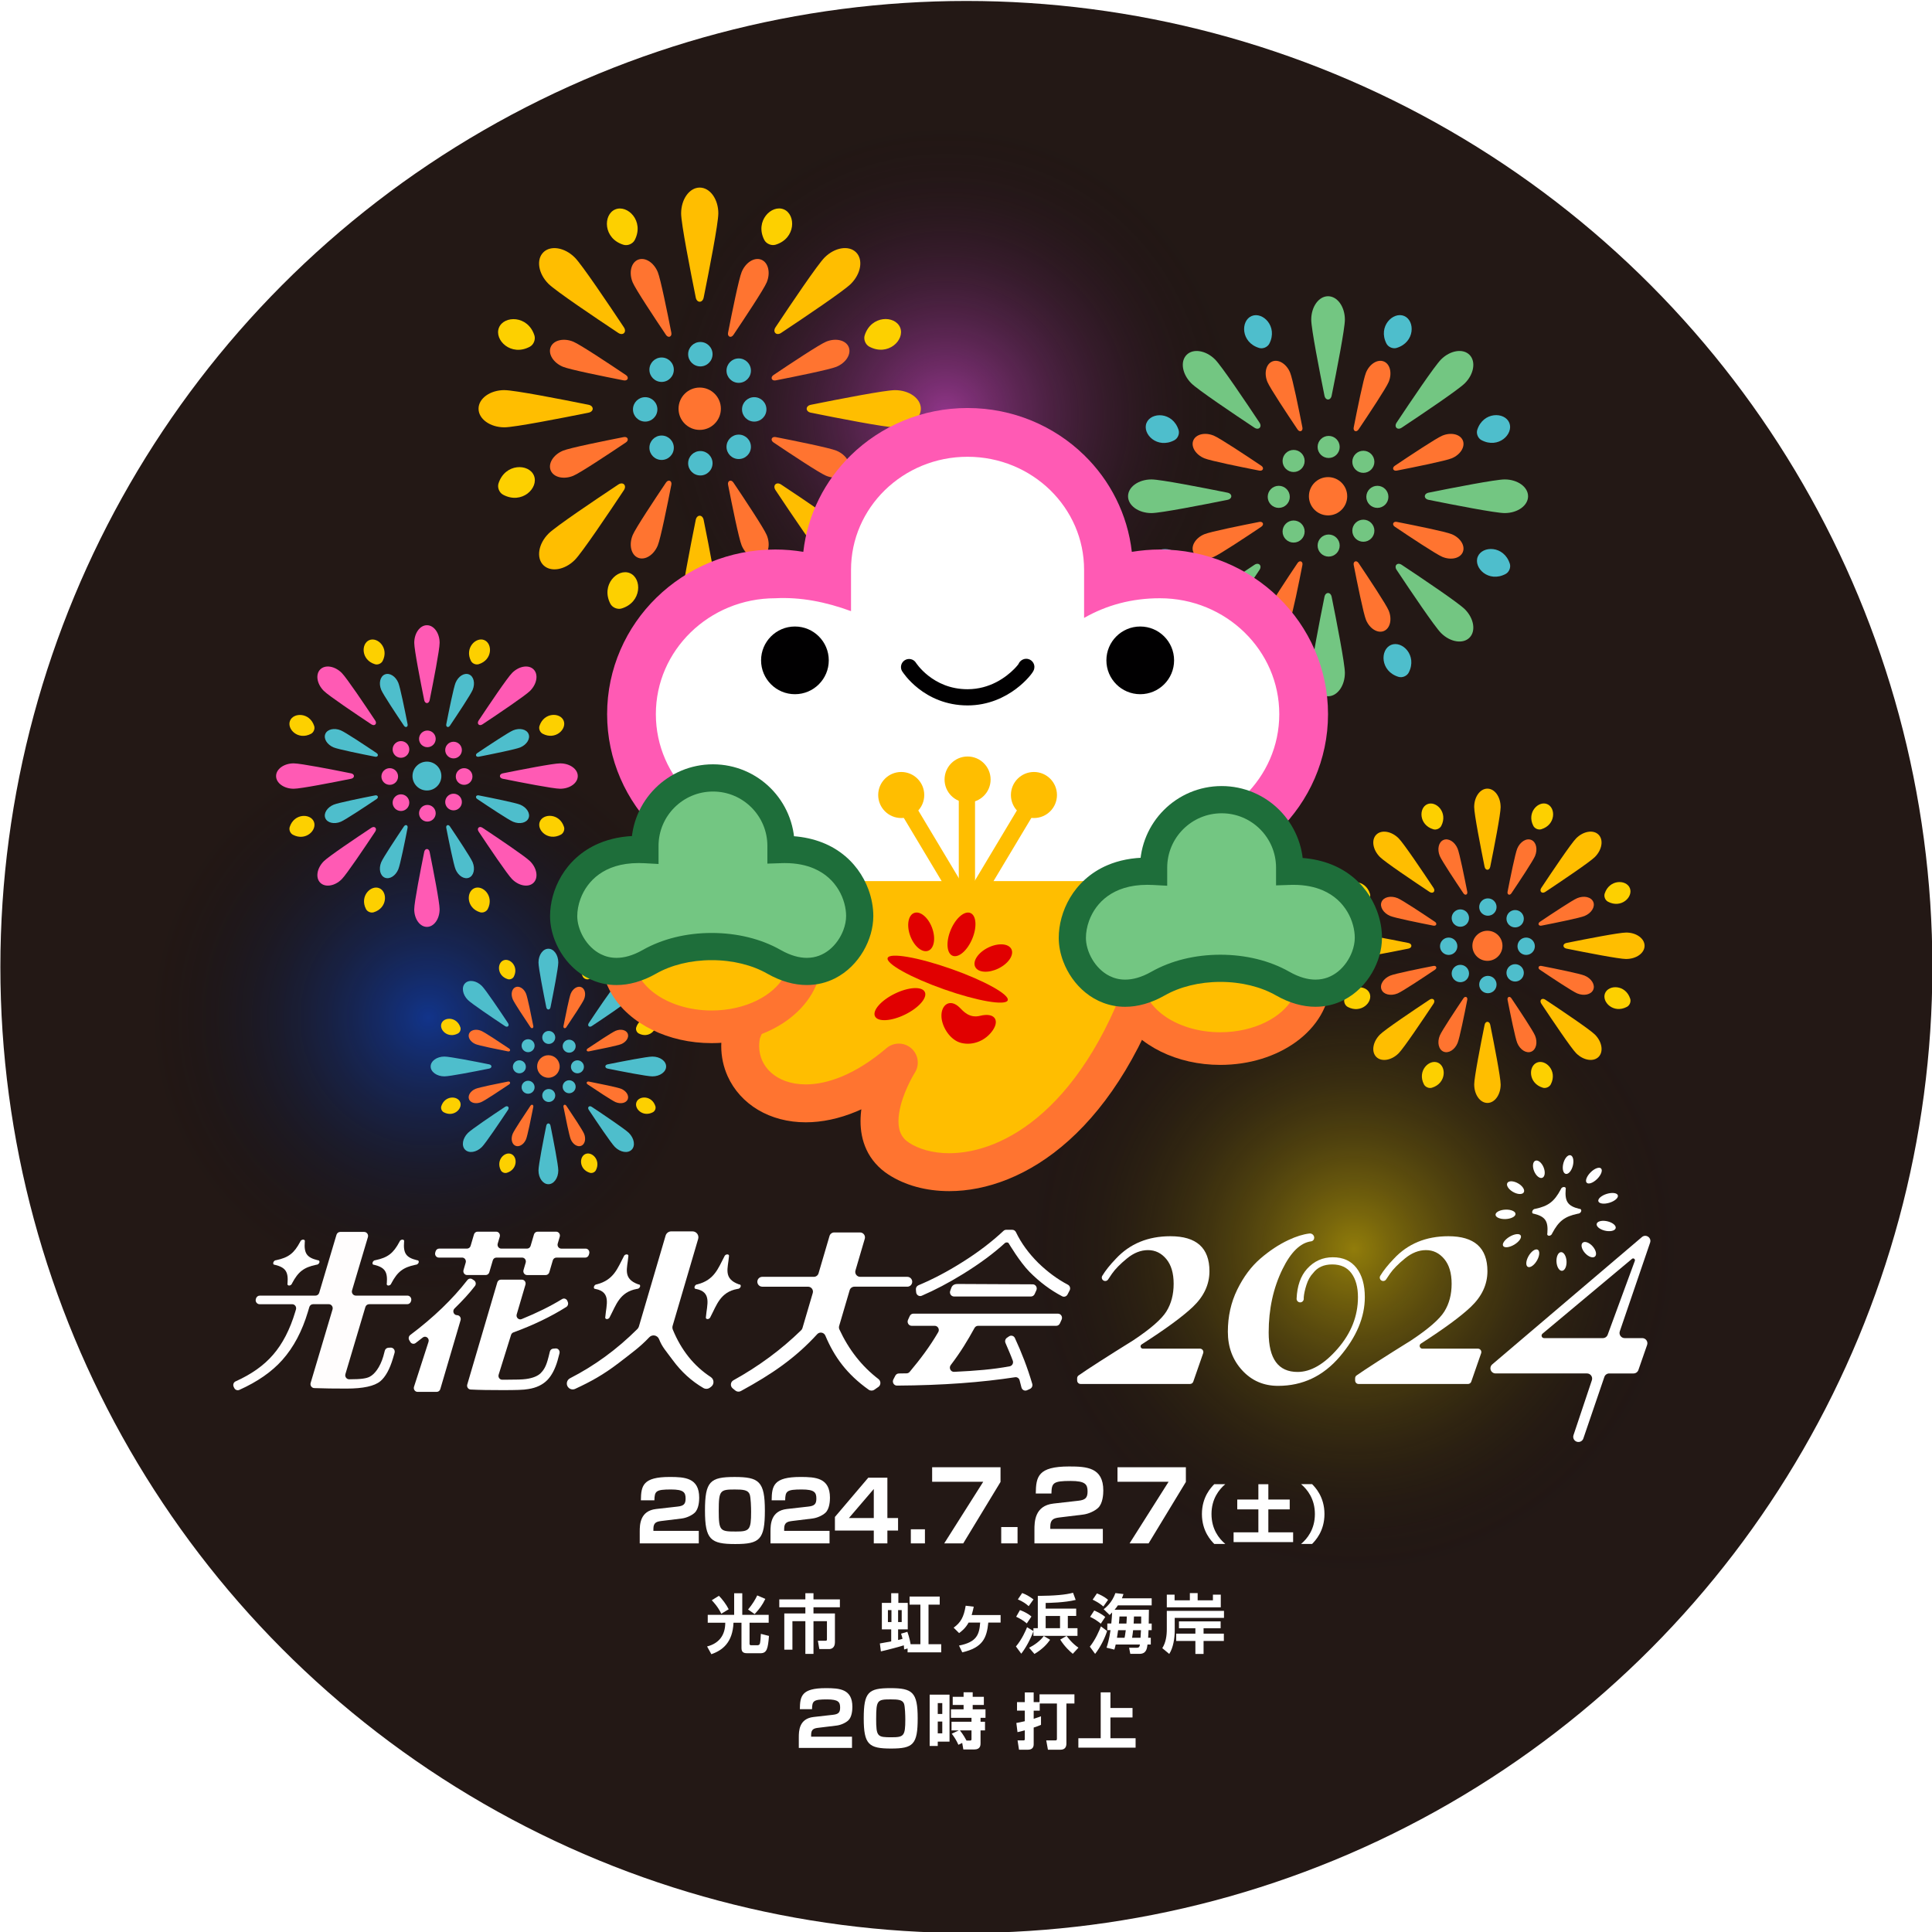 <?xml version="1.0" encoding="UTF-8"?>
<svg xmlns="http://www.w3.org/2000/svg" xmlns:xlink="http://www.w3.org/1999/xlink" version="1.1" viewBox="0 0 1440 1440">
  <defs>
    <style>
      .cls-1 {
        fill: #231815;
      }

      .cls-1, .cls-2, .cls-3, .cls-4, .cls-5, .cls-6, .cls-7, .cls-8, .cls-9, .cls-10, .cls-11, .cls-12, .cls-13, .cls-14, .cls-15 {
        stroke-width: 0px;
      }

      .cls-2 {
        fill: #010001;
      }

      .cls-3 {
        fill: #1e6e3a;
      }

      .cls-4 {
        fill: #fdd000;
      }

      .cls-5 {
        fill: #73c682;
      }

      .cls-6 {
        fill: #ff5ab4;
      }

      .cls-16 {
        filter: url(#drop-shadow-1);
      }

      .cls-7 {
        fill: #ff7430;
      }

      .cls-8 {
        fill: #ffbe00;
      }

      .cls-9 {
        fill: url(#_名称未設定グラデーション_63);
      }

      .cls-9, .cls-10, .cls-14 {
        opacity: .5;
      }

      .cls-10 {
        fill: url(#_名称未設定グラデーション_72);
      }

      .cls-11 {
        fill: #fffdfd;
      }

      .cls-12 {
        fill: #e10000;
      }

      .cls-13 {
        fill: #fff;
      }

      .cls-14 {
        fill: url(#_名称未設定グラデーション_130);
      }

      .cls-15 {
        fill: #4ebecc;
      }
    </style>
    <radialGradient id="_名称未設定グラデーション_72" data-name="名称未設定グラデーション 72" cx="704.81" cy="308.94" fx="704.81" fy="308.94" r="218.04" gradientUnits="userSpaceOnUse">
      <stop offset="0" stop-color="#ff53ff"/>
      <stop offset="1" stop-color="#000" stop-opacity="0"/>
    </radialGradient>
    <radialGradient id="_名称未設定グラデーション_63" data-name="名称未設定グラデーション 63" cx="319.12" cy="758.51" fx="319.12" fy="758.51" r="209.43" gradientUnits="userSpaceOnUse">
      <stop offset="0" stop-color="#0050ff"/>
      <stop offset="1" stop-color="#000" stop-opacity="0"/>
    </radialGradient>
    <radialGradient id="_名称未設定グラデーション_130" data-name="名称未設定グラデーション 130" cx="1009.26" cy="930.91" fx="1009.26" fy="930.91" r="244.95" gradientUnits="userSpaceOnUse">
      <stop offset="0" stop-color="#ffe100"/>
      <stop offset="1" stop-color="#000" stop-opacity="0"/>
    </radialGradient>
    <filter id="drop-shadow-1" filterUnits="userSpaceOnUse">
      <feOffset dx="0" dy="0"/>
      <feGaussianBlur result="blur" stdDeviation="20"/>
      <feFlood flood-color="#000" flood-opacity=".75"/>
      <feComposite in2="blur" operator="in"/>
      <feComposite in="SourceGraphic"/>
    </filter>
  </defs>
  <g id="_背景" data-name="背景">
    <circle class="cls-1" cx="720.28" cy="720.72" r="720"/>
    <circle class="cls-10" cx="704.81" cy="308.94" r="218.04"/>
    <circle class="cls-9" cx="319.12" cy="758.51" r="209.43"/>
    <circle class="cls-14" cx="1009.26" cy="930.91" r="244.95"/>
  </g>
  <g id="_光花火大会2023のコピー" data-name="光花火大会2023のコピー">
    <g>
      <g>
        <g>
          <path class="cls-7" d="M392.09,740.62c1.11,2.68,3.86,16.26,5.4,24.11.32,1.62-1.2,2.24-2.12.88-4.46-6.63-12.12-18.18-13.23-20.87-1.58-3.82-.64-7.84,2.11-8.98,2.75-1.14,6.26,1.04,7.84,4.86Z"/>
          <path class="cls-7" d="M425.39,849.15c-1.11-2.68-3.86-16.26-5.4-24.11-.32-1.62,1.2-2.24,2.12-.88,4.46,6.63,12.12,18.18,13.23,20.87,1.58,3.82.64,7.84-2.11,8.98-2.75,1.14-6.26-1.04-7.84-4.86Z"/>
        </g>
        <g>
          <path class="cls-7" d="M358.59,768.29c2.68,1.11,14.23,8.77,20.87,13.23,1.37.92.74,2.43-.88,2.12-7.84-1.54-21.43-4.29-24.11-5.4-3.82-1.58-5.99-5.09-4.86-7.84,1.14-2.75,5.16-3.69,8.98-2.11Z"/>
          <path class="cls-7" d="M458.89,821.49c-2.68-1.11-14.23-8.77-20.87-13.23-1.37-.92-.74-2.43.88-2.12,7.84,1.54,21.43,4.29,24.11,5.4,3.82,1.58,5.99,5.09,4.86,7.84-1.14,2.75-5.16,3.69-8.98,2.11Z"/>
        </g>
        <g>
          <path class="cls-7" d="M354.47,811.54c2.68-1.11,16.26-3.86,24.11-5.4,1.62-.32,2.24,1.2.88,2.12-6.63,4.46-18.18,12.12-20.87,13.23-3.82,1.58-7.84.64-8.98-2.11-1.14-2.75,1.04-6.26,4.86-7.84Z"/>
          <path class="cls-7" d="M463.01,778.23c-2.68,1.11-16.26,3.86-24.11,5.4-1.62.32-2.24-1.2-.88-2.12,6.63-4.46,18.18-12.12,20.87-13.23,3.82-1.58,7.84-.64,8.98,2.11s-1.04,6.26-4.86,7.84Z"/>
        </g>
        <g>
          <path class="cls-7" d="M382.14,845.03c1.11-2.68,8.77-14.23,13.23-20.87.92-1.37,2.43-.74,2.12.88-1.54,7.84-4.29,21.43-5.4,24.11-1.58,3.82-5.09,5.99-7.84,4.86-2.75-1.14-3.69-5.16-2.11-8.98Z"/>
          <path class="cls-7" d="M435.34,744.74c-1.11,2.68-8.77,14.23-13.23,20.87-.92,1.37-2.43.74-2.12-.88,1.54-7.84,4.29-21.43,5.4-24.11,1.58-3.82,5.09-5.99,7.84-4.86,2.75,1.14,3.69,5.16,2.11,8.98Z"/>
        </g>
      </g>
      <g>
        <g>
          <path class="cls-15" d="M486.23,802.27c-3.98,0-22.63-3.64-33.38-5.81-2.21-.45-2.21-2.7,0-3.14,10.75-2.17,29.39-5.81,33.38-5.81,5.67,0,10.26,3.31,10.26,7.38s-4.6,7.38-10.26,7.38Z"/>
          <path class="cls-15" d="M331.25,787.5c3.98,0,22.63,3.64,33.38,5.81,2.21.45,2.21,2.7,0,3.14-10.75,2.17-29.39,5.81-33.38,5.81-5.67,0-10.26-3.31-10.26-7.38s4.6-7.38,10.26-7.38Z"/>
          <circle class="cls-15" cx="430.38" cy="795.14" r="4.84"/>
          <circle class="cls-15" cx="387.11" cy="795.14" r="4.84"/>
        </g>
        <g>
          <path class="cls-15" d="M359.17,734.87c2.82,2.82,13.43,18.58,19.49,27.71,1.25,1.88-.34,3.47-2.22,2.22-9.13-6.07-24.89-16.68-27.71-19.49-4.01-4.01-4.92-9.6-2.04-12.48,2.88-2.88,8.47-1.97,12.48,2.04Z"/>
          <path class="cls-15" d="M458.32,854.9c-2.82-2.82-13.43-18.58-19.49-27.71-1.25-1.88.34-3.47,2.22-2.22,9.13,6.07,24.89,16.68,27.71,19.49,4.01,4.01,4.92,9.6,2.04,12.48-2.88,2.88-8.47,1.97-12.48-2.04Z"/>
          <circle class="cls-15" cx="393.62" cy="779.4" r="4.84"/>
          <circle class="cls-15" cx="424.22" cy="810" r="4.84"/>
        </g>
        <g>
          <path class="cls-15" d="M468.76,745.31c-2.82,2.82-18.58,13.43-27.71,19.49-1.88,1.25-3.47-.34-2.22-2.22,6.07-9.13,16.68-24.89,19.49-27.71,4.01-4.01,9.6-4.92,12.48-2.04,2.88,2.88,1.97,8.47-2.04,12.48Z"/>
          <path class="cls-15" d="M348.73,844.46c2.82-2.82,18.58-13.43,27.71-19.49,1.88-1.25,3.47.34,2.22,2.22-6.07,9.13-16.68,24.89-19.49,27.71-4.01,4.01-9.6,4.92-12.48,2.04-2.88-2.88-1.97-8.47,2.04-12.48Z"/>
          <circle class="cls-15" cx="424.22" cy="779.77" r="4.84"/>
          <circle class="cls-15" cx="393.62" cy="810.37" r="4.84"/>
        </g>
        <g>
          <path class="cls-15" d="M416.12,717.39c0,3.98-3.64,22.63-5.81,33.38-.45,2.21-2.7,2.21-3.14,0-2.17-10.75-5.81-29.39-5.81-33.38,0-5.67,3.31-10.26,7.38-10.26s7.38,4.6,7.38,10.26Z"/>
          <path class="cls-15" d="M401.36,872.38c0-3.98,3.64-22.63,5.81-33.38.45-2.21,2.7-2.21,3.14,0,2.17,10.75,5.81,29.39,5.81,33.38,0,5.67-3.31,10.26-7.38,10.26s-7.38-4.6-7.38-10.26Z"/>
          <circle class="cls-15" cx="409" cy="773.25" r="4.84"/>
          <circle class="cls-15" cx="409" cy="816.52" r="4.84"/>
        </g>
      </g>
      <g>
        <g>
          <path class="cls-4" d="M382.98,727.92c-.79,1.55-2.83,2.41-4.49,1.9-8.09-2.47-8.14-11.96-3.29-14.01s11.63,4.58,7.78,12.11Z"/>
          <path class="cls-4" d="M444.14,872.23c-.79,1.55-2.83,2.41-4.49,1.9-8.09-2.47-8.14-11.96-3.29-14.01,4.85-2.06,11.63,4.58,7.78,12.11Z"/>
        </g>
        <g>
          <path class="cls-4" d="M343.15,765.77c.53,1.65-.29,3.7-1.83,4.52-7.46,3.98-14.21-2.69-12.24-7.57s11.46-5,14.07,3.05Z"/>
          <path class="cls-4" d="M488.48,824.46c.53,1.65-.29,3.7-1.83,4.52-7.46,3.98-14.21-2.69-12.24-7.57,1.97-4.88,11.46-5,14.07,3.05Z"/>
        </g>
        <g>
          <path class="cls-4" d="M476.04,770.26c-1.53-.82-2.36-2.87-1.83-4.52,2.6-8.05,12.09-7.94,14.06-3.06s-4.77,11.56-12.24,7.58Z"/>
          <path class="cls-4" d="M330.74,829.02c-1.53-.82-2.36-2.87-1.83-4.52,2.6-8.05,12.09-7.94,14.06-3.06s-4.77,11.56-12.24,7.58Z"/>
        </g>
        <g>
          <path class="cls-4" d="M438.85,729.8c-1.66.51-3.7-.35-4.49-1.9-3.86-7.53,2.92-14.17,7.77-12.11,4.85,2.05,4.8,11.54-3.28,14.01Z"/>
          <path class="cls-4" d="M377.76,874.14c-1.66.51-3.7-.35-4.49-1.9-3.86-7.53,2.92-14.17,7.77-12.11,4.85,2.05,4.8,11.54-3.28,14.01Z"/>
        </g>
      </g>
      <circle class="cls-7" cx="408.74" cy="794.89" r="8.4"/>
    </g>
    <g>
      <g>
        <g>
          <path class="cls-15" d="M296.88,508.9c1.42,3.44,4.95,20.84,6.92,30.89.41,2.07-1.54,2.87-2.71,1.12-5.71-8.5-15.52-23.29-16.95-26.73-2.03-4.89-.82-10.04,2.7-11.5,3.52-1.46,8.01,1.33,10.04,6.22Z"/>
          <path class="cls-15" d="M339.54,647.95c-1.42-3.44-4.95-20.84-6.92-30.89-.41-2.07,1.54-2.87,2.71-1.12,5.71,8.5,15.52,23.29,16.95,26.73,2.03,4.89.82,10.04-2.7,11.5-3.52,1.46-8.01-1.33-10.04-6.22Z"/>
        </g>
        <g>
          <path class="cls-15" d="M253.97,544.35c3.44,1.42,18.23,11.24,26.73,16.95,1.75,1.18.95,3.12-1.12,2.71-10.05-1.97-27.45-5.49-30.89-6.92-4.89-2.03-7.68-6.52-6.22-10.04,1.46-3.52,6.61-4.73,11.5-2.7Z"/>
          <path class="cls-15" d="M382.46,612.5c-3.44-1.42-18.23-11.24-26.73-16.95-1.75-1.18-.95-3.12,1.12-2.71,10.05,1.97,27.45,5.49,30.89,6.92,4.89,2.03,7.68,6.52,6.22,10.04-1.46,3.52-6.61,4.73-11.5,2.7Z"/>
        </g>
        <g>
          <path class="cls-15" d="M248.69,599.76c3.44-1.42,20.84-4.95,30.89-6.92,2.07-.41,2.87,1.54,1.12,2.71-8.5,5.71-23.29,15.52-26.73,16.95-4.89,2.03-10.04.82-11.5-2.7-1.46-3.52,1.33-8.01,6.22-10.04Z"/>
          <path class="cls-15" d="M387.74,557.09c-3.44,1.42-20.84,4.95-30.89,6.92-2.07.41-2.87-1.54-1.12-2.71,8.5-5.71,23.29-15.52,26.73-16.95,4.89-2.03,10.04-.82,11.5,2.7,1.46,3.52-1.33,8.01-6.22,10.04Z"/>
        </g>
        <g>
          <path class="cls-15" d="M284.13,642.67c1.42-3.44,11.24-18.23,16.95-26.73,1.18-1.75,3.12-.95,2.71,1.12-1.97,10.05-5.49,27.45-6.92,30.89-2.03,4.89-6.52,7.68-10.04,6.22-3.52-1.46-4.73-6.61-2.7-11.5Z"/>
          <path class="cls-15" d="M352.29,514.18c-1.42,3.44-11.24,18.23-16.95,26.73-1.18,1.75-3.12.95-2.71-1.12,1.97-10.05,5.49-27.45,6.92-30.89,2.03-4.89,6.52-7.68,10.04-6.22,3.52,1.46,4.73,6.61,2.7,11.5Z"/>
        </g>
      </g>
      <g>
        <g>
          <path class="cls-6" d="M417.49,587.88c-5.1,0-28.99-4.67-42.76-7.44-2.84-.57-2.84-3.46,0-4.03,13.77-2.78,37.66-7.44,42.76-7.44,7.26,0,13.15,4.23,13.15,9.46s-5.89,9.46-13.15,9.46Z"/>
          <path class="cls-6" d="M218.93,568.97c5.1,0,28.99,4.67,42.76,7.44,2.84.57,2.84,3.46,0,4.03-13.77,2.78-37.66,7.44-42.76,7.44-7.26,0-13.15-4.23-13.15-9.46s5.89-9.46,13.15-9.46Z"/>
          <circle class="cls-6" cx="345.93" cy="578.76" r="6.21"/>
          <circle class="cls-6" cx="290.49" cy="578.76" r="6.21"/>
        </g>
        <g>
          <path class="cls-6" d="M254.7,501.54c3.61,3.61,17.2,23.8,24.97,35.5,1.6,2.41-.44,4.45-2.85,2.85-11.7-7.77-31.89-21.36-35.5-24.97-5.14-5.14-6.3-12.29-2.61-15.99,3.69-3.69,10.85-2.52,15.99,2.61Z"/>
          <path class="cls-6" d="M381.72,655.31c-3.61-3.61-17.2-23.8-24.97-35.5-1.6-2.41.44-4.45,2.85-2.85,11.7,7.77,31.89,21.36,35.5,24.97,5.14,5.14,6.3,12.29,2.61,15.99-3.69,3.69-10.85,2.52-15.99-2.61Z"/>
          <circle class="cls-6" cx="298.85" cy="558.59" r="6.21"/>
          <circle class="cls-6" cx="338.05" cy="597.79" r="6.21"/>
        </g>
        <g>
          <path class="cls-6" d="M395.1,514.92c-3.61,3.61-23.8,17.2-35.5,24.97-2.41,1.6-4.45-.44-2.85-2.85,7.77-11.7,21.36-31.89,24.97-35.5,5.14-5.14,12.29-6.3,15.99-2.61,3.69,3.69,2.52,10.85-2.61,15.99Z"/>
          <path class="cls-6" d="M241.32,641.94c3.61-3.61,23.8-17.2,35.5-24.97,2.41-1.6,4.45.44,2.85,2.85-7.77,11.7-21.36,31.89-24.97,35.5-5.14,5.14-12.29,6.3-15.99,2.61-3.69-3.69-2.52-10.85,2.61-15.99Z"/>
          <circle class="cls-6" cx="338.05" cy="559.06" r="6.21"/>
          <circle class="cls-6" cx="298.85" cy="598.26" r="6.21"/>
        </g>
        <g>
          <path class="cls-6" d="M327.67,479.15c0,5.1-4.67,28.99-7.44,42.76-.57,2.84-3.46,2.84-4.03,0-2.78-13.77-7.44-37.66-7.44-42.76,0-7.26,4.23-13.15,9.46-13.15s9.46,5.89,9.46,13.15Z"/>
          <path class="cls-6" d="M308.75,677.7c0-5.1,4.67-28.99,7.44-42.76.57-2.84,3.46-2.84,4.03,0,2.78,13.77,7.44,37.66,7.44,42.76,0,7.26-4.23,13.15-9.46,13.15s-9.46-5.89-9.46-13.15Z"/>
          <circle class="cls-6" cx="318.54" cy="550.71" r="6.21"/>
          <circle class="cls-6" cx="318.54" cy="606.15" r="6.21"/>
        </g>
      </g>
      <g>
        <g>
          <path class="cls-4" d="M285.21,492.63c-1.01,1.98-3.62,3.09-5.75,2.44-10.36-3.16-10.43-15.32-4.22-17.95,6.21-2.63,14.9,5.87,9.97,15.51Z"/>
          <path class="cls-4" d="M363.57,677.51c-1.01,1.98-3.62,3.09-5.75,2.44-10.36-3.16-10.43-15.32-4.22-17.95,6.21-2.63,14.9,5.87,9.97,15.51Z"/>
        </g>
        <g>
          <path class="cls-4" d="M234.18,541.13c.69,2.12-.38,4.74-2.34,5.79-9.56,5.1-18.21-3.44-15.68-9.7,2.53-6.26,14.68-6.4,18.02,3.91Z"/>
          <path class="cls-4" d="M420.37,616.32c.69,2.12-.38,4.74-2.34,5.79-9.56,5.1-18.21-3.44-15.68-9.7,2.53-6.26,14.68-6.4,18.02,3.91Z"/>
        </g>
        <g>
          <path class="cls-4" d="M404.43,546.87c-1.96-1.05-3.03-3.67-2.34-5.79,3.33-10.31,15.49-10.17,18.02-3.92,2.53,6.26-6.11,14.8-15.68,9.71Z"/>
          <path class="cls-4" d="M218.28,622.16c-1.96-1.05-3.03-3.67-2.34-5.79,3.33-10.31,15.49-10.17,18.02-3.92,2.53,6.26-6.11,14.8-15.68,9.71Z"/>
        </g>
        <g>
          <path class="cls-4" d="M356.79,495.05c-2.13.65-4.74-.45-5.75-2.43-4.94-9.64,3.75-18.15,9.96-15.52,6.21,2.63,6.16,14.79-4.21,17.95Z"/>
          <path class="cls-4" d="M278.52,679.97c-2.13.65-4.74-.45-5.75-2.43-4.94-9.64,3.75-18.15,9.96-15.52,6.21,2.63,6.16,14.79-4.21,17.95Z"/>
        </g>
      </g>
      <circle class="cls-15" cx="318.21" cy="578.43" r="10.76"/>
    </g>
    <g>
      <g>
        <g>
          <path class="cls-7" d="M1086.41,632.5c1.48,3.58,5.15,21.71,7.21,32.18.42,2.16-1.6,2.99-2.83,1.17-5.95-8.86-16.17-24.27-17.66-27.85-2.11-5.1-.85-10.46,2.82-11.98s8.35,1.38,10.46,6.48Z"/>
          <path class="cls-7" d="M1130.86,777.37c-1.48-3.58-5.15-21.71-7.21-32.18-.42-2.16,1.6-2.99,2.83-1.17,5.95,8.86,16.17,24.27,17.66,27.85,2.11,5.1.85,10.46-2.82,11.98-3.67,1.52-8.35-1.38-10.46-6.48Z"/>
        </g>
        <g>
          <path class="cls-7" d="M1041.7,669.43c3.58,1.48,19,11.71,27.85,17.66,1.82,1.23.99,3.25-1.17,2.83-10.47-2.05-28.6-5.72-32.18-7.21-5.1-2.11-8-6.8-6.48-10.46,1.52-3.67,6.88-4.93,11.98-2.82Z"/>
          <path class="cls-7" d="M1175.57,740.44c-3.58-1.48-19-11.71-27.85-17.66-1.82-1.23-.99-3.25,1.17-2.83,10.47,2.05,28.6,5.72,32.18,7.21,5.1,2.11,8,6.8,6.48,10.46-1.52,3.67-6.88,4.93-11.98,2.82Z"/>
        </g>
        <g>
          <path class="cls-7" d="M1036.2,727.16c3.58-1.48,21.71-5.15,32.18-7.21,2.16-.42,2.99,1.6,1.17,2.83-8.86,5.95-24.27,16.17-27.85,17.66-5.1,2.11-10.46.85-11.98-2.82-1.52-3.67,1.38-8.35,6.48-10.46Z"/>
          <path class="cls-7" d="M1181.07,682.71c-3.58,1.48-21.71,5.15-32.18,7.21-2.16.42-2.99-1.6-1.17-2.83,8.86-5.95,24.27-16.17,27.85-17.66,5.1-2.11,10.46-.85,11.98,2.82,1.52,3.67-1.38,8.35-6.48,10.46Z"/>
        </g>
        <g>
          <path class="cls-7" d="M1073.13,771.87c1.48-3.58,11.71-19,17.66-27.85,1.23-1.82,3.25-.99,2.83,1.17-2.05,10.47-5.72,28.6-7.21,32.18-2.11,5.1-6.8,8-10.46,6.48-3.67-1.52-4.93-6.88-2.82-11.98Z"/>
          <path class="cls-7" d="M1144.14,638c-1.48,3.58-11.71,19-17.66,27.85-1.23,1.82-3.25.99-2.83-1.17,2.05-10.47,5.72-28.6,7.21-32.18,2.11-5.1,6.8-8,10.46-6.48,3.67,1.52,4.93,6.88,2.82,11.98Z"/>
        </g>
      </g>
      <g>
        <g>
          <path class="cls-8" d="M1212.07,714.79c-5.32,0-30.21-4.86-44.55-7.76-2.95-.6-2.95-3.6,0-4.2,14.34-2.89,39.23-7.76,44.55-7.76,7.57,0,13.7,4.41,13.7,9.85s-6.13,9.85-13.7,9.85Z"/>
          <path class="cls-8" d="M1005.2,695.08c5.32,0,30.21,4.86,44.55,7.76,2.95.6,2.95,3.6,0,4.2-14.34,2.89-39.23,7.76-44.55,7.76-7.57,0-13.7-4.41-13.7-9.85s6.13-9.85,13.7-9.85Z"/>
          <circle class="cls-15" cx="1137.52" cy="705.28" r="6.47"/>
          <circle class="cls-15" cx="1079.76" cy="705.28" r="6.47"/>
        </g>
        <g>
          <path class="cls-8" d="M1042.47,624.83c3.76,3.76,17.92,24.8,26.02,36.99,1.67,2.51-.46,4.63-2.97,2.97-12.19-8.1-33.23-22.26-36.99-26.02-5.35-5.35-6.57-12.81-2.72-16.66,3.85-3.85,11.31-2.63,16.66,2.72Z"/>
          <path class="cls-8" d="M1174.81,785.04c-3.76-3.76-17.92-24.8-26.02-36.99-1.67-2.51.46-4.63,2.97-2.97,12.19,8.1,33.23,22.26,36.99,26.02,5.35,5.35,6.57,12.81,2.72,16.66-3.85,3.85-11.31,2.63-16.66-2.72Z"/>
          <circle class="cls-15" cx="1088.46" cy="684.27" r="6.47"/>
          <circle class="cls-15" cx="1129.3" cy="725.11" r="6.47"/>
        </g>
        <g>
          <path class="cls-8" d="M1188.74,638.76c-3.76,3.76-24.8,17.92-36.99,26.02-2.51,1.67-4.63-.46-2.97-2.97,8.1-12.19,22.26-33.23,26.02-36.99,5.35-5.35,12.81-6.57,16.66-2.72,3.85,3.85,2.63,11.31-2.72,16.66Z"/>
          <path class="cls-8" d="M1028.53,771.11c3.76-3.76,24.8-17.92,36.99-26.02,2.51-1.67,4.63.46,2.97,2.97-8.1,12.19-22.26,33.23-26.02,36.99-5.35,5.35-12.81,6.57-16.66,2.72s-2.63-11.31,2.72-16.66Z"/>
          <circle class="cls-15" cx="1129.3" cy="684.76" r="6.47"/>
          <circle class="cls-15" cx="1088.46" cy="725.6" r="6.47"/>
        </g>
        <g>
          <path class="cls-8" d="M1118.49,601.5c0,5.32-4.86,30.21-7.76,44.55-.6,2.95-3.6,2.95-4.2,0-2.89-14.34-7.76-39.23-7.76-44.55,0-7.57,4.41-13.7,9.85-13.7s9.85,6.13,9.85,13.7Z"/>
          <path class="cls-8" d="M1098.78,808.37c0-5.32,4.86-30.21,7.76-44.55.6-2.95,3.6-2.95,4.2,0,2.89,14.34,7.76,39.23,7.76,44.55,0,7.57-4.41,13.7-9.85,13.7s-9.85-6.13-9.85-13.7Z"/>
          <circle class="cls-15" cx="1108.98" cy="676.06" r="6.47"/>
          <circle class="cls-15" cx="1108.98" cy="733.82" r="6.47"/>
        </g>
      </g>
      <g>
        <g>
          <path class="cls-4" d="M1074.25,615.55c-1.06,2.06-3.77,3.22-5.99,2.54-10.8-3.29-10.87-15.96-4.39-18.7,6.47-2.74,15.53,6.11,10.38,16.16Z"/>
          <path class="cls-4" d="M1155.89,808.17c-1.06,2.06-3.77,3.22-5.99,2.54-10.8-3.29-10.87-15.96-4.39-18.7,6.47-2.74,15.53,6.11,10.38,16.16Z"/>
        </g>
        <g>
          <path class="cls-4" d="M1021.08,666.08c.71,2.21-.39,4.94-2.44,6.03-9.96,5.31-18.97-3.59-16.34-10.11,2.63-6.52,15.3-6.67,18.77,4.07Z"/>
          <path class="cls-4" d="M1215.07,744.41c.71,2.21-.39,4.94-2.44,6.03-9.96,5.31-18.97-3.59-16.34-10.11,2.63-6.52,15.3-6.67,18.77,4.07Z"/>
        </g>
        <g>
          <path class="cls-4" d="M1198.47,672.06c-2.05-1.09-3.15-3.83-2.44-6.03,3.47-10.74,16.14-10.6,18.77-4.08,2.64,6.52-6.37,15.42-16.33,10.12Z"/>
          <path class="cls-4" d="M1004.52,750.5c-2.05-1.09-3.15-3.83-2.44-6.03,3.47-10.74,16.14-10.6,18.77-4.08,2.64,6.52-6.37,15.42-16.33,10.12Z"/>
        </g>
        <g>
          <path class="cls-4" d="M1148.83,618.06c-2.22.68-4.94-.47-5.99-2.54-5.15-10.05,3.9-18.91,10.38-16.17,6.47,2.74,6.41,15.41-4.38,18.7Z"/>
          <path class="cls-4" d="M1067.29,810.73c-2.22.68-4.94-.47-5.99-2.54-5.15-10.05,3.9-18.91,10.38-16.17,6.47,2.74,6.41,15.41-4.38,18.7Z"/>
        </g>
      </g>
      <circle class="cls-7" cx="1108.64" cy="704.94" r="11.21"/>
    </g>
    <g>
      <g>
        <g>
          <path class="cls-7" d="M961.57,277.69c1.89,4.56,6.56,27.63,9.17,40.95.54,2.74-2.04,3.81-3.6,1.49-7.57-11.27-20.58-30.89-22.47-35.44-2.69-6.49-1.08-13.31,3.58-15.25,4.67-1.93,10.63,1.76,13.32,8.25Z"/>
          <path class="cls-7" d="M1018.15,462.07c-1.89-4.56-6.56-27.63-9.17-40.95-.54-2.74,2.04-3.81,3.6-1.49,7.57,11.27,20.58,30.89,22.47,35.44,2.69,6.49,1.08,13.31-3.58,15.25-4.67,1.93-10.63-1.76-13.32-8.25Z"/>
        </g>
        <g>
          <path class="cls-7" d="M904.67,324.69c4.56,1.89,24.17,14.9,35.44,22.47,2.32,1.56,1.25,4.14-1.49,3.6-13.33-2.61-36.4-7.28-40.95-9.17-6.49-2.69-10.18-8.65-8.25-13.32,1.93-4.67,8.76-6.27,15.25-3.58Z"/>
          <path class="cls-7" d="M1075.05,415.06c-4.56-1.89-24.17-14.9-35.44-22.47-2.32-1.56-1.25-4.14,1.49-3.6,13.33,2.61,36.4,7.28,40.95,9.17,6.49,2.69,10.18,8.65,8.25,13.32-1.93,4.67-8.76,6.27-15.25,3.58Z"/>
        </g>
        <g>
          <path class="cls-7" d="M897.67,398.17c4.56-1.89,27.63-6.56,40.95-9.17,2.74-.54,3.81,2.04,1.49,3.6-11.27,7.57-30.89,20.58-35.44,22.47-6.49,2.69-13.31,1.08-15.25-3.58-1.93-4.67,1.76-10.63,8.25-13.32Z"/>
          <path class="cls-7" d="M1082.05,341.59c-4.56,1.89-27.63,6.56-40.95,9.17-2.74.54-3.81-2.04-1.49-3.6,11.27-7.57,30.89-20.58,35.44-22.47,6.49-2.69,13.31-1.08,15.25,3.58,1.93,4.67-1.76,10.63-8.25,13.32Z"/>
        </g>
        <g>
          <path class="cls-7" d="M944.67,455.07c1.89-4.56,14.9-24.17,22.47-35.44,1.56-2.32,4.14-1.25,3.6,1.49-2.61,13.33-7.28,36.4-9.17,40.95-2.69,6.49-8.65,10.18-13.32,8.25-4.67-1.93-6.27-8.76-3.58-15.25Z"/>
          <path class="cls-7" d="M1035.04,284.69c-1.89,4.56-14.9,24.17-22.47,35.44-1.56,2.32-4.14,1.25-3.6-1.49,2.61-13.33,7.28-36.4,9.17-40.95,2.69-6.49,8.65-10.18,13.32-8.25,4.67,1.93,6.27,8.76,3.58,15.25Z"/>
        </g>
      </g>
      <g>
        <g>
          <path class="cls-5" d="M1121.5,382.42c-6.76,0-38.44-6.19-56.7-9.87-3.76-.76-3.76-4.58,0-5.34,18.25-3.68,49.93-9.87,56.7-9.87,9.63,0,17.44,5.61,17.44,12.54s-7.81,12.54-17.44,12.54Z"/>
          <path class="cls-5" d="M858.22,357.34c6.76,0,38.44,6.19,56.7,9.87,3.76.76,3.76,4.58,0,5.34-18.25,3.68-49.93,9.87-56.7,9.87-9.63,0-17.44-5.61-17.44-12.54s7.81-12.54,17.44-12.54Z"/>
          <circle class="cls-5" cx="1026.61" cy="370.32" r="8.23"/>
          <circle class="cls-5" cx="953.11" cy="370.32" r="8.23"/>
        </g>
        <g>
          <path class="cls-5" d="M905.65,267.93c4.78,4.78,22.81,31.56,33.11,47.07,2.12,3.19-.58,5.9-3.78,3.78-15.51-10.3-42.29-28.33-47.07-33.11-6.81-6.81-8.36-16.3-3.46-21.2,4.9-4.9,14.39-3.35,21.2,3.46Z"/>
          <path class="cls-5" d="M1074.07,471.83c-4.78-4.78-22.81-31.56-33.11-47.07-2.12-3.19.58-5.9,3.78-3.78,15.51,10.3,42.29,28.33,47.07,33.11,6.81,6.81,8.36,16.3,3.46,21.2-4.9,4.9-14.39,3.35-21.2-3.46Z"/>
          <circle class="cls-5" cx="964.18" cy="343.58" r="8.23"/>
          <circle class="cls-5" cx="1016.16" cy="395.56" r="8.23"/>
        </g>
        <g>
          <path class="cls-5" d="M1091.81,285.66c-4.78,4.78-31.56,22.81-47.07,33.11-3.19,2.12-5.9-.58-3.78-3.78,10.3-15.51,28.33-42.29,33.11-47.07,6.81-6.81,16.3-8.36,21.2-3.46,4.9,4.9,3.35,14.39-3.46,21.2Z"/>
          <path class="cls-5" d="M887.91,454.09c4.78-4.78,31.56-22.81,47.07-33.11,3.19-2.12,5.9.58,3.78,3.78-10.3,15.51-28.33,42.29-33.11,47.07-6.81,6.81-16.3,8.36-21.2,3.46-4.9-4.9-3.35-14.39,3.46-21.2Z"/>
          <circle class="cls-5" cx="1016.16" cy="344.2" r="8.23"/>
          <circle class="cls-5" cx="964.18" cy="396.18" r="8.23"/>
        </g>
        <g>
          <path class="cls-5" d="M1002.4,238.24c0,6.76-6.19,38.44-9.87,56.7-.76,3.76-4.58,3.76-5.34,0-3.68-18.25-9.87-49.93-9.87-56.7,0-9.63,5.61-17.44,12.54-17.44s12.54,7.81,12.54,17.44Z"/>
          <path class="cls-5" d="M977.32,501.52c0-6.76,6.19-38.44,9.87-56.7.76-3.76,4.58-3.76,5.34,0,3.68,18.25,9.87,49.93,9.87,56.7,0,9.63-5.61,17.44-12.54,17.44s-12.54-7.81-12.54-17.44Z"/>
          <circle class="cls-5" cx="990.3" cy="333.13" r="8.23"/>
          <circle class="cls-5" cx="990.3" cy="406.63" r="8.23"/>
        </g>
      </g>
      <g>
        <g>
          <path class="cls-15" d="M946.1,256.12c-1.34,2.63-4.8,4.09-7.63,3.23-13.74-4.19-13.83-20.31-5.59-23.8,8.24-3.49,19.76,7.78,13.22,20.57Z"/>
          <path class="cls-15" d="M1050,501.26c-1.34,2.63-4.8,4.09-7.63,3.23-13.74-4.19-13.83-20.31-5.59-23.8,8.24-3.49,19.76,7.78,13.22,20.57Z"/>
        </g>
        <g>
          <path class="cls-15" d="M878.43,320.43c.91,2.81-.5,6.29-3.1,7.68-12.68,6.76-24.14-4.57-20.79-12.86,3.35-8.3,19.47-8.49,23.89,5.18Z"/>
          <path class="cls-15" d="M1125.32,420.12c.91,2.81-.5,6.29-3.1,7.68-12.68,6.76-24.14-4.57-20.79-12.86,3.35-8.3,19.47-8.49,23.89,5.18Z"/>
        </g>
        <g>
          <path class="cls-15" d="M1104.18,328.04c-2.6-1.39-4.01-4.87-3.11-7.68,4.42-13.67,20.54-13.49,23.89-5.2,3.35,8.29-8.11,19.63-20.79,12.87Z"/>
          <path class="cls-15" d="M857.35,427.87c-2.6-1.39-4.01-4.87-3.11-7.68,4.42-13.67,20.54-13.49,23.89-5.2,3.35,8.29-8.11,19.63-20.79,12.87Z"/>
        </g>
        <g>
          <path class="cls-15" d="M1041.01,259.32c-2.82.86-6.28-.6-7.63-3.23-6.55-12.79,4.97-24.06,13.21-20.58,8.24,3.49,8.16,19.61-5.58,23.8Z"/>
          <path class="cls-15" d="M937.23,504.52c-2.82.86-6.28-.6-7.63-3.23-6.55-12.79,4.97-24.06,13.21-20.58,8.24,3.49,8.16,19.61-5.58,23.8Z"/>
        </g>
      </g>
      <circle class="cls-7" cx="989.86" cy="369.88" r="14.27"/>
    </g>
    <g>
      <g>
        <g>
          <path class="cls-7" d="M490.24,202.71c2.09,5.04,7.25,30.55,10.14,45.28.59,3.03-2.25,4.21-3.98,1.65-8.38-12.46-22.76-34.15-24.85-39.19-2.97-7.17-1.2-14.72,3.96-16.86,5.16-2.14,11.75,1.95,14.72,9.12Z"/>
          <path class="cls-7" d="M552.8,406.58c-2.09-5.04-7.25-30.55-10.14-45.28-.59-3.03,2.25-4.21,3.98-1.65,8.38,12.46,22.76,34.15,24.85,39.19,2.97,7.17,1.2,14.72-3.96,16.86-5.16,2.14-11.75-1.95-14.72-9.12Z"/>
        </g>
        <g>
          <path class="cls-7" d="M427.32,254.68c5.04,2.09,26.73,16.47,39.19,24.85,2.57,1.72,1.39,4.57-1.65,3.98-14.73-2.89-40.24-8.05-45.28-10.14-7.17-2.97-11.26-9.56-9.12-14.72,2.14-5.16,9.69-6.93,16.86-3.96Z"/>
          <path class="cls-7" d="M615.71,354.6c-5.04-2.09-26.73-16.47-39.19-24.85-2.57-1.72-1.39-4.57,1.65-3.98,14.73,2.89,40.24,8.05,45.28,10.14,7.17,2.97,11.26,9.56,9.12,14.72-2.14,5.16-9.69,6.93-16.86,3.96Z"/>
        </g>
        <g>
          <path class="cls-7" d="M419.59,335.92c5.04-2.09,30.55-7.25,45.28-10.14,3.03-.59,4.21,2.25,1.65,3.98-12.46,8.38-34.15,22.76-39.19,24.85-7.17,2.97-14.72,1.2-16.86-3.96-2.14-5.16,1.95-11.75,9.12-14.72Z"/>
          <path class="cls-7" d="M623.45,273.37c-5.04,2.09-30.55,7.25-45.28,10.14-3.03.59-4.21-2.25-1.65-3.98,12.46-8.38,34.15-22.76,39.19-24.85,7.17-2.97,14.72-1.2,16.86,3.96,2.14,5.16-1.95,11.75-9.12,14.72Z"/>
        </g>
        <g>
          <path class="cls-7" d="M471.56,398.84c2.09-5.04,16.47-26.73,24.85-39.19,1.72-2.57,4.57-1.39,3.98,1.65-2.89,14.73-8.05,40.24-10.14,45.28-2.97,7.17-9.56,11.26-14.72,9.12-5.16-2.14-6.93-9.69-3.96-16.86Z"/>
          <path class="cls-7" d="M571.48,210.45c-2.09,5.04-16.47,26.73-24.85,39.19-1.72,2.57-4.57,1.39-3.98-1.65,2.89-14.73,8.05-40.24,10.14-45.28,2.97-7.17,9.56-11.26,14.72-9.12,5.16,2.14,6.93,9.69,3.96,16.86Z"/>
        </g>
      </g>
      <g>
        <g>
          <path class="cls-8" d="M667.07,318.51c-7.48,0-42.51-6.84-62.69-10.91-4.16-.84-4.16-5.07,0-5.9,20.18-4.07,55.21-10.91,62.69-10.91,10.65,0,19.28,6.21,19.28,13.87s-8.63,13.87-19.28,13.87Z"/>
          <path class="cls-8" d="M375.96,290.78c7.48,0,42.51,6.84,62.69,10.91,4.16.84,4.16,5.07,0,5.9-20.18,4.07-55.21,10.91-62.69,10.91-10.65,0-19.28-6.21-19.28-13.87s8.63-13.87,19.28-13.87Z"/>
          <circle class="cls-15" cx="562.16" cy="305.13" r="9.1"/>
          <circle class="cls-15" cx="480.88" cy="305.13" r="9.1"/>
        </g>
        <g>
          <path class="cls-8" d="M428.4,191.91c5.29,5.29,25.22,34.9,36.61,52.05,2.35,3.53-.64,6.52-4.18,4.18-17.15-11.39-46.76-31.32-52.05-36.61-7.53-7.53-9.24-18.02-3.83-23.44,5.42-5.42,15.91-3.7,23.44,3.83Z"/>
          <path class="cls-8" d="M614.64,417.37c-5.29-5.29-25.22-34.9-36.61-52.05-2.35-3.53.64-6.52,4.18-4.18,17.15,11.39,46.76,31.32,52.05,36.61,7.53,7.53,9.24,18.02,3.83,23.44-5.42,5.42-15.91,3.7-23.44-3.83Z"/>
          <circle class="cls-15" cx="493.13" cy="275.56" r="9.1"/>
          <circle class="cls-15" cx="550.6" cy="333.04" r="9.1"/>
        </g>
        <g>
          <path class="cls-8" d="M634.25,211.52c-5.29,5.29-34.9,25.22-52.05,36.61-3.53,2.35-6.52-.64-4.18-4.18,11.39-17.15,31.32-46.76,36.61-52.05,7.53-7.53,18.02-9.24,23.44-3.83,5.42,5.42,3.7,15.91-3.83,23.44Z"/>
          <path class="cls-8" d="M408.79,397.76c5.29-5.29,34.9-25.22,52.05-36.61,3.53-2.35,6.52.64,4.18,4.18-11.39,17.15-31.32,46.76-36.61,52.05-7.53,7.53-18.02,9.24-23.44,3.83-5.42-5.42-3.7-15.91,3.83-23.44Z"/>
          <circle class="cls-15" cx="550.6" cy="276.25" r="9.1"/>
          <circle class="cls-15" cx="493.13" cy="333.72" r="9.1"/>
        </g>
        <g>
          <path class="cls-8" d="M535.39,159.09c0,7.48-6.84,42.51-10.91,62.69-.84,4.16-5.07,4.16-5.9,0-4.07-20.18-10.91-55.21-10.91-62.69,0-10.65,6.21-19.28,13.87-19.28s13.87,8.63,13.87,19.28Z"/>
          <path class="cls-8" d="M507.65,450.2c0-7.48,6.84-42.51,10.91-62.69.84-4.16,5.07-4.16,5.9,0,4.07,20.18,10.91,55.21,10.91,62.69,0,10.65-6.21,19.28-13.87,19.28s-13.87-8.63-13.87-19.28Z"/>
          <circle class="cls-15" cx="522" cy="264" r="9.1"/>
          <circle class="cls-15" cx="522" cy="345.28" r="9.1"/>
        </g>
      </g>
      <g>
        <g>
          <path class="cls-4" d="M473.13,178.86c-1.49,2.9-5.31,4.53-8.43,3.57-15.19-4.63-15.29-22.46-6.18-26.32,9.11-3.86,21.85,8.6,14.61,22.74Z"/>
          <path class="cls-4" d="M588.02,449.92c-1.49,2.9-5.31,4.53-8.43,3.57-15.19-4.63-15.29-22.46-6.18-26.32,9.11-3.86,21.85,8.6,14.61,22.74Z"/>
        </g>
        <g>
          <path class="cls-4" d="M398.31,249.96c1,3.1-.55,6.96-3.43,8.49-14.02,7.48-26.7-5.05-22.99-14.22,3.7-9.17,21.53-9.38,26.42,5.73Z"/>
          <path class="cls-4" d="M671.3,360.2c1,3.1-.55,6.96-3.43,8.49-14.02,7.48-26.7-5.05-22.99-14.22,3.7-9.17,21.53-9.38,26.42,5.73Z"/>
        </g>
        <g>
          <path class="cls-4" d="M647.93,258.38c-2.88-1.53-4.44-5.39-3.43-8.49,4.89-15.12,22.71-14.92,26.42-5.74,3.71,9.17-8.96,21.7-22.98,14.23Z"/>
          <path class="cls-4" d="M375,368.76c-2.88-1.53-4.44-5.39-3.43-8.49,4.89-15.12,22.71-14.92,26.42-5.74,3.71,9.17-8.96,21.7-22.98,14.23Z"/>
        </g>
        <g>
          <path class="cls-4" d="M578.08,182.39c-3.12.95-6.95-.67-8.43-3.57-7.24-14.14,5.49-26.61,14.6-22.75,9.11,3.86,9.02,21.68-6.17,26.32Z"/>
          <path class="cls-4" d="M463.33,453.52c-3.12.95-6.95-.67-8.43-3.57-7.24-14.14,5.49-26.61,14.6-22.75,9.11,3.86,9.02,21.68-6.17,26.32Z"/>
        </g>
      </g>
      <circle class="cls-7" cx="521.52" cy="304.64" r="15.78"/>
    </g>
    <g id="hikakyon">
      <g class="cls-16">
        <g>
          <path class="cls-13" d="M713.09,708.61c-33.44,0-66.51-.45-95.65-1.29-62.53-1.82-102.16-68.91-117.09-94.16-1.02-1.73-2.24-3.78-2.98-4.98-20.26-20.52-31.39-47.38-31.4-75.89.02-29.19,11.66-56.63,32.8-77.3,21.05-20.51,48.94-31.85,78.6-31.98,2.21-.11,4.41-.16,6.62-.16,9.03,0,18.14.85,27.45,2.57v-.68c0-28.59,11.42-55.52,32.15-75.82,20.84-20.25,48.37-31.37,77.59-31.37s56.79,11.12,77.56,31.3c20.79,20.37,32.21,47.3,32.21,75.89v2.26c10.04-2.47,20.45-3.8,31.18-3.97l.1-.02h2.3c29.84,0,57.92,11.35,79.06,31.95,21.16,20.69,32.8,48.13,32.82,77.3-.02,28.68-11.25,55.66-31.67,76.19-.77,1.11-1.83,2.77-3.18,4.83-16.3,24.99-59.61,91.38-113.98,93.41-33.58,1.25-73.16,1.92-114.47,1.92Z"/>
          <path class="cls-6" d="M864.5,445.9h0c24.76,0,46.98,9.76,63.09,25.46,16.1,15.74,25.9,37.14,25.91,60.92-.01,23.78-9.81,45.18-25.91,60.92-16.12,15.7,2.7,48.15,25.37,26.01,22.69-22.1,36.88-52.97,36.87-86.93.01-33.96-14.18-64.83-36.87-86.93-22.67-22.14-54.04-35.79-88.47-35.78h-.02c-7.11,0-14.09.65-20.87,1.74-3.19-28.02-16.19-53.25-35.49-72.03-22.29-21.76-53.13-35.17-86.96-35.17s-64.64,13.4-86.92,35.17c-19.3,18.77-32.3,44.01-35.49,72.03-6.78-1.13-13.77-1.74-20.87-1.74h-.02c-34.42,0-65.79,13.64-88.47,35.78-22.69,22.1-36.88,52.97-36.87,86.93-.01,33.96,14.18,64.83,36.87,86.93,20.31,19.83,41.49-10.31,25.37-26.01-16.1-15.74-25.9-37.14-25.91-60.92.01-23.78,9.81-45.18,25.91-60.92,16.12-15.7,38.33-25.45,63.09-25.46h.02c18.9-.99,37.7,2.72,56.44,9.61v-30.76c0-23.21,9.57-44.09,25.27-59.47,15.75-15.3,37.43-24.83,61.57-24.83s45.86,9.53,61.61,24.83c15.71,15.38,25.27,36.26,25.27,59.47v35.81c16.64-9.47,35.31-14.65,56.44-14.66h.02Z"/>
          <path class="cls-8" d="M585.14,656.71c0,35.33-32.3,113.05-32.3,113.05-10.09,44.41,48.45,80.75,117.08,22.21,0,0-32.39,50.61,0,71.66,40.37,26.24,140.3,9.08,189.75-148.37l13.12-58.54"/>
          <path class="cls-7" d="M571.01,656.71c0,3.35-.4,7.77-1.21,12.76-1.4,8.75-3.97,19.25-7.06,29.88-4.63,15.97-10.39,32.32-14.99,44.59-2.3,6.14-4.3,11.27-5.72,14.84-.71,1.79-1.28,3.19-1.66,4.14-.19.47-.34.83-.44,1.07l-.14.34c-.32.77-.55,1.48-.73,2.29-.99,4.37-1.49,8.76-1.49,13.08,0,7.85,1.64,15.48,4.76,22.4,4.66,10.4,12.6,19.14,22.68,25.13,10.09,6,22.28,9.28,35.56,9.27,11.93,0,24.74-2.62,37.95-8.14,13.22-5.52,26.84-13.95,40.57-25.65l-9.17-10.75-11.9-7.62c-.27.43-4.21,6.6-8.26,15.88-2.02,4.65-4.06,10.08-5.65,16.05-1.58,5.98-2.71,12.5-2.72,19.41,0,6.88,1.16,14.25,4.49,21.33,3.29,7.08,8.87,13.64,16.33,18.45,12.35,8,27.98,12.32,45.3,12.34,27.61.01,59.61-11.2,89.26-37.89,29.68-26.7,56.97-68.66,76.38-130.44l.31-1.14,13.12-58.54c1.71-7.62-3.08-15.17-10.7-16.88-7.62-1.71-15.17,3.08-16.88,10.7l-13.12,58.54,13.79,3.09-13.48-4.23c-18.25,58.09-43.22,95.34-68.31,117.89-25.11,22.56-50.37,30.63-70.36,30.64-12.54.02-22.97-3.24-29.9-7.77-3.33-2.21-4.96-4.31-6.16-6.79-1.17-2.48-1.8-5.57-1.8-9.3,0-3.71.66-7.96,1.78-12.17,1.67-6.33,4.34-12.54,6.58-17.01,1.12-2.24,2.12-4.05,2.82-5.26.35-.61.62-1.06.8-1.35l.18-.29.03-.05-4.7-2.97,4.68,3,.02-.02-4.7-2.97,4.68,3c3.77-5.89,2.66-13.67-2.62-18.27-5.27-4.6-13.13-4.64-18.46-.1-11.79,10.06-22.98,16.84-33.13,21.08-10.16,4.24-19.26,5.95-27.05,5.95-11.59-.02-20.23-3.7-25.95-8.86-2.87-2.59-5.03-5.58-6.51-8.86-1.47-3.29-2.27-6.89-2.28-10.82,0-2.17.25-4.44.79-6.81l-13.78-3.13,13.05,5.42c.07-.18,8.24-19.83,16.48-44.17,4.12-12.18,8.27-25.52,11.44-38.35,1.58-6.42,2.93-12.7,3.89-18.72.96-6.02,1.56-11.75,1.57-17.24,0-7.8-6.33-14.13-14.13-14.13s-14.13,6.33-14.13,14.13h0Z"/>
          <circle class="cls-2" cx="592.49" cy="492.19" r="25.23"/>
          <circle class="cls-2" cx="849.87" cy="492.19" r="25.23"/>
          <path class="cls-2" d="M672.47,500.4c.26.4,4.14,6.57,12.13,12.83,7.96,6.25,20.24,12.56,36.58,12.55,15.53,0,27.74-6.1,35.91-12.19,4.11-3.06,7.25-6.13,9.42-8.56,1.09-1.22,1.94-2.28,2.57-3.15.32-.44.58-.83.84-1.26l.43-.79.3-.74c.1-.37.3-.8.33-1.98,0-.38-.03-.86-.18-1.48-.21-.89-.82-2.25-2.08-3.26-1.25-1.03-2.82-1.37-3.81-1.35-1.48.03-2.15.39-2.64.6-.7.34-.97.58-1.22.76l-.52.45c-2.41,2.32-2.47,6.16-.15,8.56,2.32,2.41,6.16,2.47,8.56.15l-3.59-3.71,3,4.2.59-.48-3.59-3.71,3,4.2-3.39-4.74,2.51,5.26c.45-.22.69-.39.88-.52l-3.39-4.74,2.51,5.26-2.59-5.41v6c1.47-.03,2.12-.39,2.59-.58l-2.59-5.41v6-6.04l-2.47,5.51c.92.41,1.8.53,2.47.53v-6.04l-2.47,5.51,2.47-5.51-5.51,2.47c.44,1.09,1.63,2.45,3.04,3.04l2.47-5.51-5.51,2.47,5.49-2.46h-6.02c0,.56.05,1.36.53,2.46l5.49-2.46h-6.02,5.88l-5.58-1.87c-.09.33-.28.71-.3,1.87h5.88l-5.58-1.87,4.59,1.54-4.25-2.33c-.05.1-.13.21-.34.79l4.59,1.54-4.25-2.33,1.8.98-1.76-1.05-.04.07,1.8.98-1.76-1.05-.05.08c-.33.51-1.63,2.2-3.58,4.17-2.95,2.99-7.51,6.8-13.36,9.81-5.87,3.01-12.99,5.23-21.38,5.24-13.16-.01-22.66-4.96-29.12-9.98-3.21-2.51-5.61-5.03-7.16-6.88-.78-.92-1.35-1.68-1.71-2.18l-.38-.55-.07-.11h0s-2.93,1.85-2.93,1.85l2.94-1.84v-.02s-2.94,1.86-2.94,1.86l2.94-1.84c-1.77-2.84-5.51-3.7-8.34-1.93-2.84,1.77-3.7,5.51-1.93,8.34h0Z"/>
          <polyline class="cls-8" points="714.62 576.97 714.62 666.8 726.73 666.8 726.73 576.97"/>
          <polygon class="cls-8" points="767.25 588.49 721.18 665.44 675.11 588.49 664.72 594.72 721.18 689.02 777.64 594.72 767.25 588.49 767.25 588.49"/>
          <path class="cls-12" d="M751.09,745.56c-1.48,4.2-22.71.55-47.42-8.16-24.71-8.71-43.54-19.17-42.06-23.37,1.48-4.2,22.71-.55,47.42,8.16,24.71,8.71,43.54,19.17,42.06,23.37Z"/>
          <path class="cls-12" d="M709.96,712.34c-4.42-1.85-5.01-10.48-1.32-19.27,3.68-8.79,10.25-14.41,14.67-12.56,4.42,1.85,5.01,10.48,1.32,19.27-3.68,8.79-10.25,14.41-14.67,12.56Z"/>
          <path class="cls-12" d="M726.86,720.65c-2.1-4.3,2.24-10.74,9.69-14.38,7.45-3.64,15.2-3.1,17.3,1.2,2.1,4.3-2.24,10.74-9.69,14.38-7.45,3.64-15.2,3.1-17.3-1.2Z"/>
          <path class="cls-12" d="M652.17,757.49c-2.1-4.3,4.51-11.85,14.76-16.86,10.25-5.01,20.27-5.58,22.37-1.28,2.1,4.3-4.51,11.85-14.76,16.86-10.25,5.01-20.27,5.58-22.37,1.28Z"/>
          <path class="cls-12" d="M681.36,680.47c4.49-1.66,10.47,3.29,13.35,11.07,2.88,7.78,1.58,15.43-2.91,17.1-4.49,1.66-10.47-3.29-13.35-11.07-2.88-7.78-1.58-15.43,2.91-17.1Z"/>
          <path class="cls-12" d="M701.72,758.14c-.61-9.12,6.3-14.39,13.63-7.07,2.52,2.52,7.07,8.07,15.14,6.06,10.57-2.64,14.64,3.03,9.59,10.6-5.05,7.57-14.52,11.89-23.72,9.59-8.07-2.02-14.13-11.61-14.64-19.18Z"/>
          <circle class="cls-8" cx="721.18" cy="581.01" r="17.16"/>
          <circle class="cls-8" cx="671.72" cy="592.55" r="17.16"/>
          <circle class="cls-8" cx="770.64" cy="592.55" r="17.16"/>
        </g>
      </g>
      <g>
        <ellipse class="cls-8" cx="530.43" cy="714.64" rx="69.72" ry="50.69"/>
        <path class="cls-7" d="M600.16,714.64h-12.16c-.01,4.72-1.27,9.2-3.83,13.61-3.81,6.59-10.75,12.91-20.11,17.5-9.34,4.59-20.97,7.42-33.62,7.41-16.86.02-31.92-5.05-42.15-12.52-5.13-3.72-9.03-7.99-11.58-12.39-2.55-4.42-3.82-8.89-3.83-13.61.01-4.72,1.27-9.2,3.83-13.61,3.81-6.59,10.75-12.91,20.11-17.5,9.34-4.59,20.97-7.42,33.62-7.41,16.86-.02,31.92,5.05,42.15,12.52,5.13,3.72,9.03,7.99,11.58,12.39,2.55,4.42,3.82,8.89,3.83,13.61h24.33c.01-9.27-2.63-18.13-7.13-25.85-6.78-11.6-17.52-20.76-30.41-27.1-12.92-6.34-28.11-9.9-44.34-9.9-21.64.02-41.45,6.3-56.45,17.17-7.49,5.45-13.8,12.1-18.3,19.83-4.5,7.71-7.14,16.57-7.13,25.85-.01,9.27,2.63,18.13,7.13,25.85,6.78,11.6,17.52,20.76,30.41,27.1,12.92,6.34,28.11,9.9,44.35,9.9,21.64-.02,41.45-6.3,56.45-17.17,7.49-5.45,13.8-12.1,18.3-19.83,4.5-7.71,7.14-16.57,7.13-25.85h-12.16Z"/>
        <path class="cls-5" d="M582.09,633.2c42.45-1.38,58.67,28.55,58.67,49.59,0,23.76-25.79,55.75-63.95,34.06-12.81-7.3-29.09-11.35-46.39-11.35s-33.53,4.05-46.39,11.35c-38.16,21.69-63.95-10.3-63.95-34.06,0-21.37,16.71-51.9,60.58-49.55v-2.72c0-28.02,22.71-50.73,50.73-50.73s50.69,22.71,50.69,50.73v2.68Z"/>
        <path class="cls-3" d="M582.09,633.2l.33,10.13c.84-.03,1.67-.04,2.48-.04,8.88,0,16,1.58,21.78,4.05,8.64,3.71,14.46,9.43,18.36,15.91,3.88,6.45,5.62,13.72,5.6,19.55,0,3.15-.68,6.86-2.08,10.52-2.09,5.52-5.77,10.87-10.42,14.6-4.69,3.74-10.12,5.98-16.77,6.01-5.42,0-11.86-1.54-19.52-5.88-14.62-8.31-32.52-12.66-51.4-12.68-18.88.01-36.74,4.38-51.39,12.68-7.66,4.35-14.11,5.87-19.53,5.88-4.45,0-8.31-1.03-11.82-2.79-5.24-2.64-9.69-7.13-12.78-12.4-3.1-5.24-4.71-11.2-4.68-15.93,0-3.88.75-8.43,2.42-12.92,2.51-6.77,6.98-13.33,13.81-18.23,6.85-4.88,16.18-8.36,29.5-8.39,1.35,0,2.74.04,4.17.11l10.68.58v-13.41c0-11.24,4.53-21.33,11.89-28.7,7.38-7.36,17.46-11.88,28.7-11.89,11.22,0,21.29,4.52,28.66,11.88,7.36,7.38,11.88,17.46,11.88,28.7v13.15l10.47-.34-.33-10.13h10.14v-2.68c0-16.78-6.83-32.05-17.82-43.04-10.98-11-26.25-17.83-43-17.83-33.62,0-60.86,27.24-60.86,60.86v2.72h10.14l.54-10.12c-1.79-.1-3.54-.14-5.26-.14-11.3,0-21.26,2.05-29.74,5.68-12.75,5.43-21.98,14.39-27.79,24.17-5.83,9.81-8.45,20.36-8.47,29.96,0,5.96,1.21,11.96,3.41,17.74,3.31,8.65,8.86,16.86,16.64,23.16,7.75,6.28,17.95,10.52,29.49,10.5,9.36,0,19.38-2.74,29.54-8.53,11.05-6.3,25.66-10.04,41.38-10.03,15.71-.02,30.37,3.74,41.37,10.02,10.16,5.79,20.19,8.54,29.55,8.53,7.68,0,14.81-1.85,20.97-4.98,9.26-4.7,16.31-12.07,21.11-20.23,4.78-8.2,7.44-17.26,7.47-26.19,0-6.41-1.19-13.21-3.69-19.96-3.74-10.1-10.55-20.14-21-27.63-10.43-7.51-24.38-12.21-41.32-12.18-1.04,0-2.08.02-3.14.05l.33,10.13h10.14-10.14Z"/>
      </g>
      <g>
        <ellipse class="cls-8" cx="909.57" cy="730.86" rx="69.72" ry="50.69"/>
        <path class="cls-7" d="M979.29,730.86h-12.16c-.01,4.72-1.27,9.2-3.83,13.61-3.81,6.59-10.75,12.91-20.11,17.5-9.34,4.59-20.97,7.42-33.62,7.41-16.86.02-31.92-5.05-42.15-12.52-5.13-3.72-9.03-7.99-11.58-12.39-2.55-4.42-3.82-8.89-3.83-13.61.01-4.72,1.27-9.2,3.83-13.61,3.81-6.59,10.75-12.91,20.11-17.5,9.34-4.59,20.97-7.42,33.62-7.41,16.86-.02,31.92,5.05,42.15,12.52,5.13,3.72,9.03,7.99,11.58,12.39,2.55,4.42,3.82,8.89,3.83,13.61h24.33c.01-9.27-2.63-18.13-7.13-25.85-6.78-11.6-17.52-20.76-30.41-27.1-12.92-6.34-28.11-9.9-44.34-9.9-21.64.02-41.45,6.3-56.45,17.17-7.49,5.45-13.8,12.1-18.3,19.83-4.5,7.71-7.14,16.57-7.13,25.85-.01,9.27,2.63,18.13,7.13,25.85,6.78,11.6,17.52,20.76,30.41,27.1,12.92,6.34,28.11,9.9,44.35,9.9,21.64-.02,41.45-6.3,56.45-17.17,7.49-5.45,13.8-12.1,18.3-19.83,4.5-7.71,7.14-16.57,7.13-25.85h-12.16Z"/>
        <path class="cls-5" d="M961.22,649.42c42.45-1.38,58.67,28.55,58.67,49.59,0,23.76-25.79,55.75-63.95,34.06-12.81-7.3-29.09-11.35-46.39-11.35s-33.53,4.05-46.39,11.35c-38.16,21.69-63.95-10.3-63.95-34.06,0-21.37,16.71-51.9,60.58-49.55v-2.72c0-28.02,22.71-50.73,50.73-50.73s50.69,22.71,50.69,50.73v2.68Z"/>
        <path class="cls-3" d="M961.22,649.42l.33,10.13c.84-.03,1.67-.04,2.48-.04,8.88,0,16,1.58,21.78,4.05,8.64,3.71,14.46,9.43,18.36,15.91,3.88,6.45,5.62,13.72,5.6,19.55,0,3.15-.68,6.86-2.08,10.52-2.09,5.52-5.77,10.87-10.42,14.6-4.69,3.74-10.12,5.98-16.77,6.01-5.42,0-11.86-1.54-19.52-5.88-14.62-8.31-32.52-12.66-51.4-12.68-18.88.01-36.74,4.38-51.39,12.68-7.66,4.35-14.11,5.87-19.53,5.88-4.45,0-8.31-1.03-11.82-2.79-5.24-2.64-9.69-7.13-12.78-12.4-3.1-5.24-4.71-11.2-4.68-15.93,0-3.88.75-8.43,2.42-12.92,2.51-6.77,6.98-13.33,13.81-18.23,6.85-4.88,16.18-8.36,29.5-8.39,1.35,0,2.74.04,4.17.11l10.68.58v-13.42c0-11.24,4.53-21.33,11.89-28.7,7.38-7.36,17.46-11.88,28.7-11.89,11.22,0,21.29,4.52,28.66,11.88,7.36,7.38,11.88,17.46,11.88,28.7v13.15l10.47-.34-.33-10.13h10.14v-2.68c0-16.78-6.83-32.05-17.82-43.04-10.98-11-26.25-17.83-43-17.83-33.62,0-60.86,27.24-60.86,60.86v2.72h10.14l.55-10.12c-1.79-.1-3.54-.14-5.26-.14-11.3,0-21.26,2.05-29.74,5.68-12.75,5.43-21.98,14.39-27.79,24.17-5.83,9.81-8.45,20.36-8.47,29.96,0,5.96,1.21,11.96,3.41,17.74,3.31,8.65,8.86,16.86,16.64,23.16,7.75,6.28,17.95,10.52,29.49,10.5,9.36,0,19.38-2.74,29.54-8.53,11.05-6.3,25.66-10.04,41.38-10.03,15.71-.02,30.37,3.74,41.37,10.02h0c10.16,5.79,20.18,8.54,29.54,8.53,7.68,0,14.81-1.85,20.97-4.98,9.26-4.7,16.31-12.07,21.11-20.23,4.78-8.2,7.44-17.26,7.47-26.19,0-6.41-1.19-13.21-3.69-19.96-3.74-10.1-10.55-20.14-21-27.63-10.43-7.51-24.38-12.21-41.32-12.18-1.04,0-2.08.02-3.14.05l.33,10.13h10.14-10.14Z"/>
      </g>
    </g>
    <g>
      <g>
        <path class="cls-13" d="M530.02,1033.61l-.9.67c-1.42,1.05-3.32,1.15-4.85.27-8.85-5.15-16.52-12.15-22.93-20.9-5.14-6.99-7.82-9.66-10.1-15.49-1.18-3.01-5.06-3.81-7.28-1.46-6.84,7.24-12.77,11.44-22.95,19.3-11.38,8.69-20.57,13.74-32.28,19.17-1.56.73-3.41.48-4.72-.64h0c-2.39-2.04-1.92-5.83.88-7.26,18.28-9.36,34.99-21.54,50.2-36.72.53-.53.91-1.18,1.12-1.89l19.9-67.71c.55-1.87,2.27-3.16,4.22-3.16h15.82c2.94,0,5.05,2.82,4.22,5.64l-19.02,64.71c-.28.96-.24,1.98.14,2.91,6.34,15.42,15.78,27.14,28.27,35.31,2.58,1.69,2.74,5.41.26,7.25Z"/>
        <path class="cls-13" d="M654.6,1033.8l-2.93,2.03c-1.28.89-2.98.86-4.25-.05-16.3-11.59-25.64-24.53-32.25-40.29-1.03-2.46-4.28-3.04-6.08-1.07-16.35,17.9-33.87,29.85-56.91,42.4-1.31.71-2.92.56-4.08-.37l-1.98-1.61c-2.02-1.64-1.74-4.8.53-6.06,18.93-10.48,35.72-22.91,50.48-37.3.46-.44.79-1,.97-1.61l7.68-26.13c.69-2.35-1.07-4.71-3.53-4.71h-34.1c-2.45,0-4.22-2.36-3.53-4.71h0c.46-1.57,1.9-2.64,3.53-2.64h38.42c1.63,0,3.07-1.07,3.53-2.64l8.17-27.81c.46-1.57,1.9-2.64,3.53-2.64h19.22c2.45,0,4.22,2.36,3.53,4.71l-6.95,23.66c-.69,2.35,1.07,4.71,3.53,4.71h35.11c2.45,0,4.22,2.36,3.53,4.71h0c-.46,1.57-1.9,2.64-3.53,2.64h-39.43c-1.63,0-3.07,1.07-3.53,2.64l-7.83,26.63c-.25.86-.19,1.78.19,2.59,6.99,15.09,16.65,27.44,29.08,36.96,2,1.53,1.96,4.54-.1,5.97Z"/>
        <path class="cls-11" d="M272.33,974.19l-14.88,49.97c-.57,1.93.83,3.88,2.79,3.88.04,0,.08,0,.12,0,9.04,0,12.66-.65,15.05-1.83,3.73-1.83,7.84-7.06,10.25-15.17.42-1.4.78-2.81,1.13-4.25.31-1.28,1.41-2.2,2.69-2.27l1.67-.08c2.01-.1,3.51,1.87,2.95,3.85-.47,1.66-.88,3.05-1.22,4.19-2.45,8.24-5.66,13.86-9.39,17-4.4,3.66-12.84,5.49-25.2,5.49-8.86,0-16.86-.09-24.07-.36-1.92-.07-3.25-2-2.68-3.88l16.31-54.78c.57-1.93-.83-3.88-2.8-3.88h-11.7c-1.29,0-2.42.86-2.8,2.13l-1,3.37c-4.36,14.65-10.75,26.68-19.15,36.1-7.9,8.85-18.51,16.2-32,22.27-1.45.65-3.13.03-3.83-1.43l-.41-.86c-.73-1.53-.08-3.38,1.44-4.06,11.77-5.29,21.06-11.84,27.93-19.84,6.96-7.98,12.57-18.7,16.58-32.17l.48-1.61c.57-1.93-.83-3.88-2.8-3.88h-24.31c-1.97,0-3.37-1.95-2.8-3.88l.12-.4c.38-1.26,1.51-2.13,2.8-2.13h41.52c1.29,0,2.42-.86,2.8-2.13l12.87-43.22c.38-1.26,1.51-2.13,2.8-2.13h17.82c1.97,0,3.37,1.95,2.8,3.88l-11.82,39.71c-.57,1.93.83,3.88,2.8,3.88h38.45c1.97,0,3.37,1.95,2.8,3.88l-.12.4c-.38,1.26-1.51,2.13-2.8,2.13h-28.4c-1.29,0-2.42.86-2.8,2.13Z"/>
        <path class="cls-13" d="M353.98,958.54c-4.33,5.61-9.21,10.87-15.22,16.75-1.82,1.78-.61,4.96,1.89,4.97h0c1.86.01,3.18,1.88,2.64,3.73l-15.12,51.38c-.36,1.21-1.43,2.04-2.65,2.04h-14.31c-1.9,0-3.23-1.93-2.63-3.8l10.81-33.49c.87-2.7-2.14-4.93-4.32-3.2-1.73,1.37-3.49,2.73-5.27,4.09-1.32,1.01-3.18.61-4.02-.84l-.77-1.33c-.74-1.28-.4-2.94.77-3.82,17.42-13.09,31.58-26.74,42.59-40.94.89-1.15,2.45-1.43,3.65-.64l1.29.85c1.4.92,1.72,2.9.68,4.24ZM439.15,934.38l-.27.93c-.36,1.21-1.43,2.04-2.65,2.04h-21.55c-1.22,0-2.3.83-2.65,2.04l-2.62,8.92c-.36,1.21-1.43,2.04-2.65,2.04h-13.91c-1.86,0-3.2-1.87-2.65-3.73l1.63-5.55c.55-1.85-.79-3.73-2.65-3.73h-19.22c-1.22,0-2.3.83-2.65,2.04l-2.62,8.92c-.36,1.21-1.43,2.04-2.65,2.04h-13.91c-1.86,0-3.2-1.87-2.65-3.73l1.63-5.55c.55-1.85-.79-3.73-2.65-3.73h-17.4c-1.86,0-3.2-1.87-2.65-3.73l.27-.93c.36-1.21,1.43-2.04,2.65-2.04h20.79c1.22,0,2.3-.83,2.65-2.04l2.51-8.53c.36-1.21,1.43-2.04,2.65-2.04h13.91c1.86,0,3.2,1.87,2.65,3.73l-1.52,5.16c-.55,1.85.79,3.73,2.65,3.73h19.22c1.22,0,2.3-.83,2.65-2.04l2.51-8.53c.36-1.21,1.43-2.04,2.65-2.04h13.91c1.86,0,3.2,1.87,2.65,3.73l-1.52,5.16c-.55,1.85.79,3.73,2.65,3.73h18.16c1.86,0,3.2,1.87,2.65,3.73ZM414.1,1005.05c1.9-.16,3.39,1.68,2.92,3.6-.52,2.11-1.01,3.95-1.47,5.53-1.85,6.3-4.38,11.03-7.5,14.31-3.44,3.55-8.18,5.91-14.27,6.83-3.35.66-9.71.79-19.19.79s-17.24-.09-23.81-.44c-1.81-.09-3.04-1.93-2.52-3.72l22.4-76.13c.36-1.21,1.43-2.04,2.65-2.04h15.68c1.86,0,3.2,1.87,2.65,3.73l-6.52,22.15c-.68,2.3,1.51,4.41,3.67,3.53,11.44-4.66,21.46-9.59,30.15-14.92,1.47-.9,3.36-.21,3.98,1.44l.33.88c.49,1.3.02,2.78-1.12,3.51-11.31,7.15-24.51,13.53-39.49,19.01-.81.3-1.45.97-1.72,1.82l-9.26,29.66c-.58,1.86.74,3.76,2.62,3.77.7,0,1.46,0,2.27,0,8.21,0,12.8-.13,15.57-.53,4.87-.66,8.45-2.1,10.72-4.2,1.97-1.97,3.73-4.33,5.24-9.45.55-1.88,1.15-4.18,1.75-6.77.28-1.21,1.28-2.1,2.47-2.2l1.8-.15Z"/>
        <path class="cls-13" d="M717.83,949.53c-10.73,6.62-20.99,12-30.82,16.24-1.88.81-3.98-.5-4.17-2.59l-.18-2.04c-.12-1.37.64-2.65,1.88-3.17,10.6-4.46,21.45-10.09,32.73-17.23,11.77-7.36,21.87-15.1,30.67-23.32.55-.52,1.27-.8,2.01-.8h4.56c1.16,0,2.21.7,2.72,1.77,3.94,8.24,9.59,15.91,16.73,23,6.82,6.59,14.09,12.01,22.01,16.18,1.5.79,2.07,2.7,1.27,4.24l-1.58,3.04c-.78,1.5-2.57,2.07-4.04,1.3-8.59-4.49-16.78-10.59-24.31-18.2-7.31-7.47-15.02-20.53-15.56-21.37-.5-.78-2.14-.64-2.69-.13-8.59,7.85-18.9,15.46-31.23,23.08ZM680.79,979.13h107.75c2.21,0,3.67,2.37,2.73,4.44l-1.28,2.82c-.5,1.1-1.56,1.8-2.73,1.8h-58.28c-1.09,0-2.09.61-2.63,1.59-5.18,9.44-10.33,17.96-17.72,27.66-1.6,2.1-.08,5.18,2.51,5.05,16.51-.79,28.96-1.8,41.44-4.13,1.85-.35,2.96-2.35,2.3-4.17-1.49-4.08-3.13-7.73-5.46-13.24-.59-1.39-.12-3.01,1.1-3.85l1.54-1.05c1.52-1.04,3.6-.46,4.38,1.24,4.98,10.74,9.39,22.07,12.94,34.15.44,1.5-.28,3.11-1.67,3.75l-2.22,1.02c-1.71.79-3.7-.21-4.16-2.09-.4-1.66-.9-3.64-1.4-5.4-.42-1.5-1.85-2.44-3.34-2.21-24.8,3.79-53.55,6.04-88.04,6.24-2.29.01-3.77-2.5-2.69-4.59l1.46-2.81c.52-1.01,1.55-1.64,2.66-1.65,2.13,0,3.45-.02,5.82-.09.85-.03,1.65-.42,2.2-1.08,7.94-9.46,15.07-18.92,21.3-29.63,1.21-2.07-.26-4.72-2.6-4.72h-17.19c-2.21,0-3.67-2.37-2.73-4.44l1.28-2.82c.5-1.1,1.56-1.8,2.73-1.8ZM714,957l55.71.26c2.21,0,3.67,2.37,2.73,4.44l-1.28,2.83c-.5,1.1-1.56,1.8-2.73,1.8h-57.37c-2.21,0-3.67-2.37-2.73-4.44l.67-1.88c1-3,3.83-3,5-3Z"/>
      </g>
      <g>
        <path class="cls-13" d="M802.84,1028.97v-1.71c0-.84.4-1.62,1.09-2.1,7.16-5.01,20.72-13.72,40.67-26.13,12.93-8.59,21.19-15.78,24.78-21.58,3.59-5.79,5.39-12.65,5.39-20.6s-1.84-14.1-5.52-18.5c-3.68-4.39-8.22-6.59-13.6-6.59s-10.6,2.06-15.62,6.17c-5.03,4.11-8.76,7.89-11.18,11.35-1.24,1.76-2.2,3.2-2.9,4.31-.77,1.21-2.37,1.57-3.57.79h0c-1.15-.75-1.52-2.27-.82-3.44,2.35-3.91,5.72-8.15,10.12-12.72,10.41-11.21,23.97-16.81,40.68-16.81,19.4,0,29.09,8.69,29.09,26.06,0,9.9-4.13,18.77-12.39,26.62-7.58,7.2-20.3,16.52-38.15,27.96-1.44.92-.79,3.14.92,3.14h42.52c1.76,0,3,1.74,2.42,3.4l-7.38,21.22c-.36,1.03-1.33,1.72-2.42,1.72h-81.55c-1.42,0-2.56-1.15-2.56-2.56Z"/>
        <path class="cls-13" d="M952.61,1032.94c-10.78,0-19.71-3.87-26.8-11.63-7.1-7.75-10.64-17.33-10.64-28.72s2.33-21.86,7-31.39c4.67-9.53,10.41-17.23,17.24-23.12,6.82-5.88,13.83-10.51,21.01-13.87,5.69-2.66,10.87-4.27,15.55-4.83,1.9-.23,3.57,1.27,3.57,3.19h0c0,1.3-.93,2.45-2.22,2.63-8.07,1.07-15.23,8.03-21.48,20.87-6.83,14.01-10.24,29.7-10.24,47.08,0,19.62,7.18,29.42,21.55,29.42,9.87,0,19.84-5.79,29.9-17.37,10.06-11.58,15.09-24.38,15.09-38.39,0-7.47-1.62-13.4-4.85-17.79-3.23-4.39-7.99-6.59-14.28-6.59s-11.05,2.15-14.28,6.44c-2.16,2.24-3.82,5.18-4.98,8.83-1.15,3.59-1.82,6.68-2.01,9.27,0,.08,0,.16,0,.23v.86c0,1.47-1.19,2.66-2.66,2.66h0c-1.51,0-2.73-1.27-2.67-2.78.41-9.49,3-16.87,7.75-22.16,5.21-5.79,11.63-8.69,19.26-8.69s13.51,2.66,17.64,7.99c4.13,5.32,6.2,12.57,6.2,21.72,0,14.95-6.2,29.7-18.59,44.28-12.39,14.57-27.75,21.86-46.06,21.86Z"/>
        <path class="cls-13" d="M1010.03,1028.97v-1.71c0-.84.4-1.62,1.09-2.1,7.16-5.01,20.72-13.72,40.67-26.13,12.93-8.59,21.19-15.78,24.78-21.58,3.59-5.79,5.39-12.65,5.39-20.6s-1.84-14.1-5.52-18.5c-3.68-4.39-8.22-6.59-13.6-6.59s-10.6,2.06-15.62,6.17c-5.03,4.11-8.76,7.89-11.18,11.35-1.24,1.76-2.2,3.2-2.9,4.31-.77,1.21-2.37,1.57-3.57.79h0c-1.15-.75-1.52-2.27-.82-3.44,2.35-3.91,5.72-8.15,10.12-12.72,10.41-11.21,23.97-16.81,40.68-16.81,19.4,0,29.09,8.69,29.09,26.06,0,9.9-4.13,18.77-12.39,26.62-7.44,7.07-19.83,16.18-37.18,27.34-1.72,1.1-.94,3.77,1.1,3.77h41.37c1.76,0,3,1.74,2.42,3.4l-7.38,21.22c-.36,1.03-1.33,1.72-2.42,1.72h-81.55c-1.42,0-2.56-1.15-2.56-2.56Z"/>
        <path class="cls-13" d="M1110.87,1019.86h0c0-1.12.49-2.19,1.35-2.92l111.56-94.9c2.97-2.52,7.37.47,6.11,4.16l-22.58,66.08c-.85,2.49,1,5.07,3.63,5.07h13.1c2.64,0,4.49,2.6,3.62,5.09l-6.49,18.68c-.54,1.54-1.99,2.57-3.62,2.57h-18.12c-1.64,0-3.1,1.04-3.63,2.59l-15.67,45.89c-.56,1.65-2.16,2.71-3.9,2.59h-.08c-2.5-.18-4.16-2.67-3.37-5.05l13.71-40.98c.83-2.48-1.02-5.05-3.63-5.05h-68.16c-2.12,0-3.83-1.72-3.83-3.83ZM1216.38,938.28l-66.7,55.77c-1.34,1.12-.55,3.3,1.2,3.3h43.79c1.61,0,3.04-1,3.6-2.51l20.24-55.07c.47-1.29-1.07-2.38-2.12-1.5Z"/>
      </g>
    </g>
    <g>
      <path class="cls-13" d="M492.85,1133.68c-3.42.44-5.84,1.12-5.84,5.78v1.55h33.82v9.32h-44.01v-8.7c0-5.16.12-15.54,12.25-16.91l15.91-1.8c4.6-.5,6.03-1.87,6.03-5.97,0-4.6-1.43-6.78-10.88-6.78-11.25,0-12.25,1.18-12.37,8.08h-10.07c.12-10.88,1.43-17.41,21.45-17.41,11.31,0,22.01.62,22.01,15.48,0,2.24-.25,8.27-3.36,11.19-2.11,1.99-6.09,3.85-9.63,4.29l-15.29,1.87Z"/>
      <path class="cls-13" d="M548.02,1150.84c-18.34,0-22.57-3.29-22.57-24.99s3.85-24.99,22.07-24.99,22.57,3.29,22.57,24.99-3.79,24.99-22.07,24.99ZM535.71,1125.97c0,15.17,1.06,15.54,12.81,15.54,10.07,0,11.31-1.12,11.31-14.67,0-2.92-.19-10.69-1.06-13.05-1.24-3.29-4.91-3.61-11-3.61-11,0-12.06.56-12.06,15.79Z"/>
      <path class="cls-13" d="M590.31,1133.68c-3.42.44-5.84,1.12-5.84,5.78v1.55h33.82v9.32h-44.01v-8.7c0-5.16.12-15.54,12.25-16.91l15.91-1.8c4.6-.5,6.03-1.87,6.03-5.97,0-4.6-1.43-6.78-10.88-6.78-11.25,0-12.25,1.18-12.37,8.08h-10.07c.12-10.88,1.43-17.41,21.45-17.41,11.31,0,22.01.62,22.01,15.48,0,2.24-.25,8.27-3.36,11.19-2.11,1.99-6.09,3.85-9.63,4.29l-15.29,1.87Z"/>
      <path class="cls-13" d="M661.4,1101.36v30.09h7.96v9.33h-7.96v9.57h-10.13v-9.57h-28.97v-10.13l24.87-29.28h14.24ZM651.27,1109.81l-18.52,21.63h18.52v-21.63Z"/>
      <path class="cls-13" d="M689.39,1139.84v10.51h-10.51v-10.51h10.51Z"/>
      <path class="cls-13" d="M745.73,1093.6v10.95l-27.79,45.8h-14.18l29.09-45.94h-38.09v-10.8h50.98Z"/>
      <path class="cls-13" d="M758.42,1138.17v12.17h-12.17v-12.17h12.17Z"/>
      <path class="cls-13" d="M789.59,1131.04c-3.96.5-6.77,1.3-6.77,6.7v1.8h39.17v10.8h-50.98v-10.08c0-5.98.14-18,14.18-19.59l18.43-2.09c5.33-.58,6.99-2.16,6.99-6.91,0-5.33-1.66-7.85-12.6-7.85-13.03,0-14.19,1.37-14.33,9.36h-11.67c.14-12.6,1.66-20.16,24.84-20.16,13.11,0,25.49.72,25.49,17.93,0,2.59-.29,9.58-3.89,12.96-2.45,2.3-7.06,4.46-11.16,4.97l-17.71,2.16Z"/>
      <path class="cls-13" d="M883.88,1093.6v10.95l-27.79,45.8h-14.18l29.09-45.94h-38.09v-10.8h50.98Z"/>
      <path class="cls-13" d="M913.27,1106.21c-4.79,4.04-10.29,11.09-10.29,22.28s5.5,18.24,10.29,22.28h-8.22c-2.26-2.3-9.21-9.4-9.21-22.28s6.96-19.97,9.21-22.28h8.22Z"/>
      <path class="cls-13" d="M937.92,1106.25h7.43v11.42h15.93v7.33h-15.93v17.11h18.47v7.28h-44.37v-7.28h18.47v-17.11h-15.74v-7.33h15.74v-11.42Z"/>
      <path class="cls-13" d="M969.75,1150.76c4.79-4.04,10.29-11.09,10.29-22.28s-5.5-18.23-10.29-22.28h8.22c2.26,2.3,9.21,9.4,9.21,22.28s-6.96,19.97-9.21,22.28h-8.22Z"/>
    </g>
    <g>
      <path class="cls-13" d="M527.52,1203.62h19.68v-16.08h6.05v16.08h19.68v5.86h-14.26v15.5c0,.43,0,1.3,1.15,1.3h4.75c.62,0,1.3-.29,1.63-.82.58-1.01.82-5.62.91-7.68l6.05,1.54c-.77,9.41-1.49,12.91-6.43,12.91h-9.27c-2.16,0-4.8-.05-4.8-3.75v-19.01h-5.95c-.62,14.74-8.16,20.59-16.51,23.47l-3.17-5.76c8.74-2.26,13.54-8.21,13.54-17.71h-13.06v-5.86ZM537.6,1202.76c-2.45-5.18-5.95-8.83-7.1-10.03l5.33-3.31c2.4,2.35,5.47,6.38,7.3,10.03l-5.52,3.31ZM557.57,1199.64c3.26-3.89,5.52-7.68,6.82-10.51l6.05,2.59c-2.3,4.66-4.22,7.3-7.97,11.33l-4.9-3.41Z"/>
      <path class="cls-13" d="M626,1197.96h-19.68v4.61h15.99v21.46c0,4.37-2.88,5.09-4.32,5.09h-7.3l-1.1-6.19h5.66c1.06,0,1.1-.43,1.1-1.3v-13.3h-10.03v24.39h-6.05v-24.39h-9.65v21.22h-6.05v-26.98h15.7v-4.61h-19.44v-5.86h19.44v-4.61h6.05v4.61h19.68v5.86Z"/>
      <path class="cls-13" d="M673.9,1229.4c-.05-1.15-.1-1.58-.24-3.07-3.12,1.01-12.05,3.41-17.09,4.51l-.77-5.9c.58-.1,7.34-1.34,8.45-1.54v-8.98h-6.96v-19.73h6.96v-7.2h5.33v7.2h7.01v19.73h-7.2v7.92c1.15-.24,2.3-.53,3.31-.86-.24-1.06-.43-1.87-1.1-3.84l4.7-1.39c1.58,4.27,2.3,8.45,2.4,9.26h7.3v-29.52h-8.06v-6h22.47v6h-8.35v29.52h9.46v6.05h-25.06v-2.88l-2.54.72ZM661.8,1200.07v8.93h2.64v-8.93h-2.64ZM669.39,1200.07v8.93h2.69v-8.93h-2.69Z"/>
      <path class="cls-13" d="M745.79,1203.76v5.62h-9.17c-1.15,11.52-4.13,18.63-19.39,22.18l-2.45-5.04c13.39-2.64,15.12-8.3,15.79-17.14h-8.64c-2.3,4.22-5.18,6.43-7.06,7.83l-4.08-4.03c5.28-3.84,7.58-7.87,8.98-16.37l6,.72c-.34,1.63-.62,3.02-1.54,6.24h21.55Z"/>
      <path class="cls-13" d="M770.26,1215.81c-2.21,6.1-5.81,12.62-9.07,16.75l-3.98-5.38c4.51-5.28,7.49-12.24,8.3-14.35l4.75,2.88v-2.16h3.26v-24.05c12.58-.1,20.88-.86,26.26-2.35l1.97,5.33c-7.92,2.02-20.35,2.26-22.37,2.26v4.22h22.75v5.47h-6.24v9.12h7.2v5.71h-32.83v-3.46ZM760.23,1200.07c1.73.62,5.66,2.21,8.54,4.8l-3.46,5.14c-2.5-2.11-4.56-3.36-7.92-4.99l2.83-4.94ZM761.86,1187.35c2.98,1.1,5.18,2.35,8.45,4.75l-3.6,5.04c-1.97-1.78-4.22-3.41-8.06-5.04l3.22-4.75ZM782.69,1222.2c-2.16,3.02-5.33,6.77-11.67,10.56l-3.98-4.61c3.94-2.02,8.16-4.99,10.95-8.78l4.7,2.83ZM779.38,1204.44v9.12h10.71v-9.12h-10.71ZM799.59,1232.66c-2.06-1.73-6-5.23-9.36-10.61l4.75-2.74c1.01,1.34,3.98,5.47,8.83,8.78l-4.22,4.56Z"/>
      <path class="cls-13" d="M825.17,1215.67c-1.58,5.09-4.99,12.05-8.93,17.04l-3.94-5.38c4.27-5.28,7.2-12.29,8.26-15.12l4.61,3.46ZM815.57,1200.4c1.73.72,5.04,2.16,8.21,4.8l-3.31,4.99c-2.69-2.21-4.75-3.55-7.97-5.09l3.07-4.7ZM817.59,1187.63c2.02.77,5.42,2.3,8.3,4.8l-3.5,4.94c-1.82-1.54-3.79-3.02-7.97-5.09l3.17-4.66ZM828.29,1210.1c.29-2.64.53-6.48.62-8.26-1.15,1.15-1.25,1.3-1.87,1.87l-4.42-4.27c1.68-1.34,6.19-4.9,8.74-12.05l6,.72c-.29.86-.48,1.54-1.15,3.17h22.18v5.28h-25.2c-.58.91-1.3,1.92-2.45,3.26h25.59c0,1.49-.14,8.64-.14,10.27h2.21v4.94h-2.35c-.14,3.36-.24,4.9-.29,5.66h1.97v5.04h-2.45c-.38,3.02-.86,6.96-6,6.96h-6.82l-.91-4.56h5.86c1.82,0,2.02-1.1,2.21-2.4h-18.05c-.48,2.16-.67,2.78-1.01,3.79l-5.81-1.44c.67-1.97,1.92-5.86,2.98-13.06h-2.4v-4.94h2.98ZM838.18,1220.71c.19-.77.48-2.3.91-5.66h-5.71c-.05.43-.38,2.78-.86,5.66h5.67ZM834.39,1204.82c-.14,2.21-.24,3.94-.43,5.28h5.62c.24-3.12.24-4.56.29-5.28h-5.47ZM844.56,1215.04c-.24,1.97-.43,3.84-.77,5.66h6.29c.05-.86.34-5.62.34-5.66h-5.86ZM845.19,1204.82c-.05,2.74-.19,4.18-.24,5.28h5.62c.05-2.5.05-3.7,0-5.28h-5.38Z"/>
      <path class="cls-13" d="M912.29,1200.64v5.23h-36.72v9.55c0,5.28-1.01,12.58-4.08,17.33l-5.18-4.32c2.64-4.18,3.36-9.22,3.36-14.16v-13.63h42.63ZM875.47,1188.55v4.22h11.38v-5.38h5.81v5.38h11.38v-4.22h5.86v9.46h-40.23v-9.46h5.81ZM909.79,1208.47v5.14h-12.72v4.03h15.12v5.42h-15.12v9.7h-6.1v-9.7h-14.31v-5.42h14.31v-4.03h-12.24v-5.14h31.06Z"/>
    </g>
    <g>
      <path class="cls-13" d="M609.83,1287.8c-3.08.39-5.26,1.01-5.26,5.21v1.4h30.46v8.4h-39.65v-7.84c0-4.65.11-14,11.03-15.23l14.34-1.62c4.14-.45,5.43-1.68,5.43-5.38,0-4.14-1.29-6.1-9.8-6.1-10.14,0-11.03,1.06-11.14,7.28h-9.07c.11-9.8,1.29-15.68,19.32-15.68,10.19,0,19.82.56,19.82,13.94,0,2.02-.22,7.45-3.02,10.08-1.9,1.79-5.49,3.47-8.68,3.86l-13.78,1.68Z"/>
      <path class="cls-13" d="M664.11,1303.26c-16.52,0-20.33-2.97-20.33-22.51s3.47-22.51,19.88-22.51,20.33,2.97,20.33,22.51-3.42,22.51-19.88,22.51ZM653.03,1280.86c0,13.66.95,14,11.54,14,9.07,0,10.19-1.01,10.19-13.22,0-2.63-.17-9.63-.95-11.76-1.12-2.97-4.42-3.25-9.91-3.25-9.91,0-10.86.5-10.86,14.22Z"/>
      <path class="cls-13" d="M692.92,1263.09h14.8v35.01h-8.77v3.24h-6.03v-38.25ZM698.95,1269.39v8.1h3.37v-8.1h-3.37ZM698.95,1283.12v8.82h3.37v-8.82h-3.37ZM714.7,1289.73h-5.49v-6.44h14.89v-2.92h-15.3v-6.34h9.4v-3.24h-8.1v-6.08h8.1v-3.38h6.79v3.38h8.32v6.08h-8.32v3.24h9.54v6.34h-3.69v2.92h3.33v6.44h-3.33v9.58c0,1.26,0,4.63-4.54,4.63h-8.28l-.85-4.86-2.83,1.39c-1.44-3.19-2.74-5.35-4.95-8.28l5.31-2.47ZM723.07,1297.29c.76,0,1.03-.23,1.03-1.17v-6.39h-8.64c.54.67,2.7,3.37,4.9,7.56h2.7Z"/>
      <path class="cls-13" d="M774.95,1269.71v5.31h-4.5v6.07c3.02-.94,3.92-1.3,5.45-1.89v6.39c-1.53.67-3.01,1.26-5.45,2.03v12.46c0,2.88-1.71,4.05-4.32,4.05h-6.62l-1.08-6.93h4.41c.9,0,.99-.49.99-.99v-6.53c-2.61.77-4.18,1.08-5.45,1.35l-.85-6.84c1.53-.27,3.29-.58,6.3-1.3v-7.88h-5.8v-6.34h5.8v-7.25h6.61v7.25h4.37v-5.8h26.01v6.84h-5.98v29.79c0,2.97-1.4,4.63-4.46,4.63h-9.31l-1.26-6.93h6.57c1.08,0,1.39-.13,1.39-1.35v-26.14h-12.82Z"/>
      <path class="cls-13" d="M827.65,1261.38v11.66h16.47v7.06h-16.47v15.48h18.76v7.02h-42.66v-7.02h16.65v-34.2h7.25Z"/>
    </g>
    <path class="cls-13" d="M475.67,957.26c-11.81-4.26-8.03-12.12-7.36-20.68.67-2.18-2.77-2.18-3.44,0-4.55,8.56-7.32,17.42-20,20.68-2.17,0-3.22,3.44-1.05,3.44,11.98,2.3,8.03,12.12,7.36,20.68-.73,2.39,2.71,2.39,3.44,0,4.55-8.56,7.18-18.38,20-20.68,2.55,0,3.6-3.44,1.05-3.44Z"/>
    <path class="cls-13" d="M550.67,957.26c-11.81-4.26-8.03-12.12-7.36-20.68.67-2.18-2.77-2.18-3.44,0-4.55,8.56-7.32,17.42-20,20.68-2.17,0-3.22,3.44-1.05,3.44,11.98,2.3,8.03,12.12,7.36,20.68-.73,2.39,2.71,2.39,3.44,0,4.55-8.56,7.18-18.38,20-20.68,2.55,0,3.6-3.44,1.05-3.44Z"/>
    <path class="cls-13" d="M236.67,939.26c-7.96-1.94-10.17-5.12-9.5-13.68.67-2.18-2.77-2.18-3.44,0-4.55,8.56-8.71,11.74-17.86,13.68-2.17,0-3.22,3.44-1.05,3.44,7.96,1.94,10.17,5.12,9.5,13.68-.73,2.39,2.71,2.39,3.44,0,4.55-8.56,8.71-11.74,17.86-13.68,2.55,0,3.6-3.44,1.05-3.44Z"/>
    <path class="cls-13" d="M310.67,939.26c-7.96-1.94-10.17-5.12-9.5-13.68.67-2.18-2.77-2.18-3.44,0-4.55,8.56-8.71,11.74-17.86,13.68-2.17,0-3.22,3.44-1.05,3.44,7.96,1.94,10.17,5.12,9.5,13.68-.73,2.39,2.71,2.39,3.44,0,4.55-8.56,8.71-11.74,17.86-13.68,2.55,0,3.6-3.44,1.05-3.44Z"/>
    <g>
      <path class="cls-13" d="M1177.05,900.99c-8.45-2.06-10.8-5.44-10.08-14.52.71-2.32-2.94-2.32-3.65,0-4.83,9.08-9.25,12.46-18.96,14.52-2.3,0-3.42,3.65-1.12,3.65,8.45,2.06,10.8,5.44,10.08,14.52-.77,2.53,2.88,2.53,3.65,0,4.83-9.08,9.25-12.46,18.96-14.52,2.71,0,3.82-3.65,1.12-3.65Z"/>
      <g>
        <ellipse class="cls-13" cx="1163.79" cy="940.32" rx="3.75" ry="6.97" transform="translate(-49.54 64.86) rotate(-3.13)"/>
        <path class="cls-13" d="M1139.15,936.46c1.95-3.57,5-5.84,6.82-5.08s1.7,4.28-.25,7.85c-1.95,3.57-5,5.84-6.82,5.08s-1.7-4.28.25-7.85Z"/>
        <ellipse class="cls-13" cx="1126.9" cy="924.72" rx="7.62" ry="3.43" transform="translate(-315.05 710.73) rotate(-30.93)"/>
        <path class="cls-13" d="M1122.37,901.58c4.11-.09,7.34,1.42,7.2,3.36s-3.57,3.59-7.68,3.68-7.34-1.42-7.2-3.36c.13-1.94,3.57-3.59,7.68-3.68Z"/>
        <path class="cls-13" d="M1131.83,882.21c3.31,2.03,5.01,5.01,3.79,6.67s-4.9,1.36-8.22-.67-5.01-5.01-3.79-6.67,4.9-1.36,8.22.67Z"/>
        <ellipse class="cls-13" cx="1147" cy="871.39" rx="3.81" ry="6.87" transform="translate(-244.7 499.78) rotate(-22.27)"/>
        <path class="cls-13" d="M1172.41,868.42c-.85,3.86-3.17,6.8-5.19,6.56-2.02-.23-2.96-3.55-2.11-7.41.85-3.86,3.17-6.8,5.19-6.56s2.96,3.55,2.11,7.41Z"/>
        <ellipse class="cls-13" cx="1187.99" cy="876.13" rx="7.54" ry="3.47" transform="translate(-271.78 1095.23) rotate(-44.94)"/>
        <ellipse class="cls-13" cx="1198.57" cy="893.2" rx="7.59" ry="3.45" transform="translate(-209.02 390.14) rotate(-17.03)"/>
        <path class="cls-13" d="M1195.88,917.18c-3.87-1.01-6.43-3.35-5.73-5.23.71-1.88,4.42-2.58,8.29-1.57s6.43,3.35,5.73,5.23-4.42,2.58-8.29,1.57Z"/>
        <ellipse class="cls-13" cx="1184.19" cy="931.35" rx="3.79" ry="6.9" transform="translate(-319.23 1028.52) rotate(-41.88)"/>
      </g>
    </g>
  </g>
</svg>